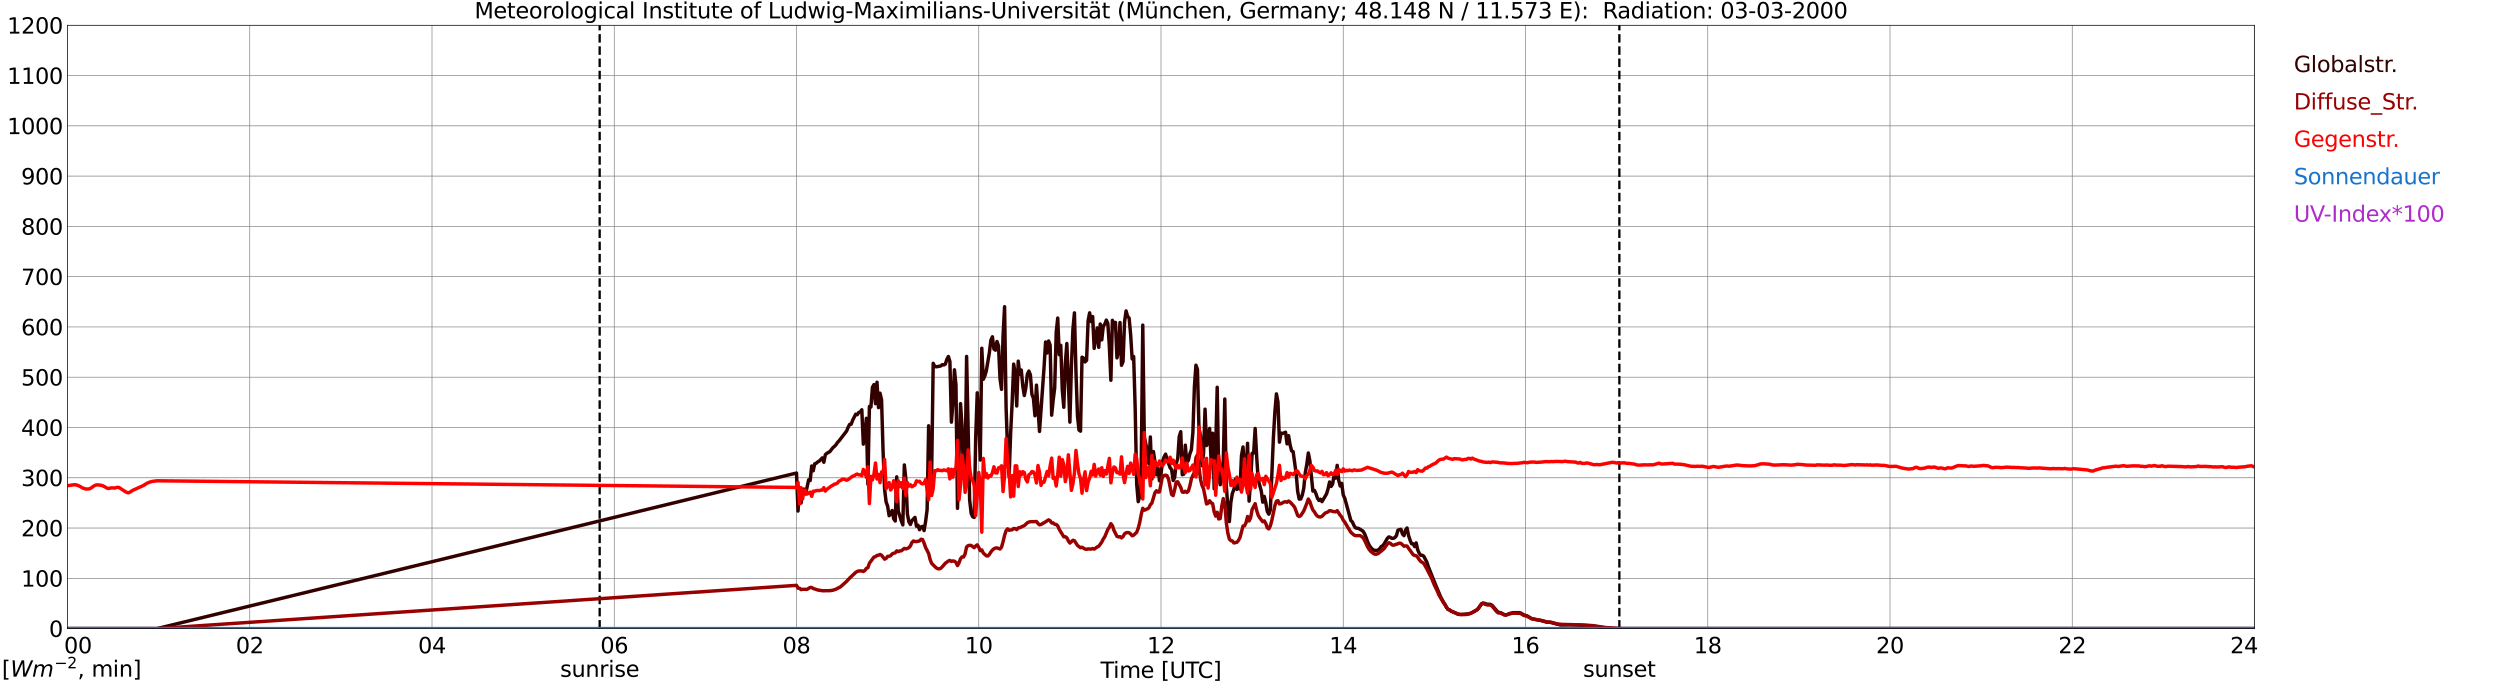 <?xml version="1.0" encoding="utf-8" standalone="no"?>
<!DOCTYPE svg PUBLIC "-//W3C//DTD SVG 1.1//EN"
  "http://www.w3.org/Graphics/SVG/1.1/DTD/svg11.dtd">
<svg xmlns:xlink="http://www.w3.org/1999/xlink" width="1085.4pt" height="296.64pt" viewBox="0 0 1085.4 296.64" xmlns="http://www.w3.org/2000/svg" version="1.1">
 <defs>
  <style type="text/css">*{stroke-linejoin: round; stroke-linecap: butt}</style>
 </defs>
 <g id="figure_1">
  <g id="patch_1">
   <path d="M 0 296.64 
L 1085.4 296.64 
L 1085.4 0 
L 0 0 
z
" style="fill: #ffffff"/>
  </g>
  <g id="axes_1">
   <g id="patch_2">
    <path d="M 29.306 272.909 
L 978.814 272.909 
L 978.814 10.976 
L 29.306 10.976 
z
" style="fill: #ffffff"/>
   </g>
   <g id="patch_3">
    <path d="M 978.814 272.909 
L 978.814 272.909 
L 978.814 10.976 
L 978.814 10.976 
z
" clip-path="url(#pc4bc866e33)" style="fill: #d3d3d3; opacity: 0.25; stroke: #d3d3d3; stroke-linejoin: miter"/>
   </g>
   <g id="matplotlib.axis_1">
    <g id="xtick_1">
     <g id="line2d_1">
      <path d="M 29.306 272.909 
L 29.306 10.976 
" clip-path="url(#pc4bc866e33)" style="fill: none; stroke: #808080; stroke-width: 0.3; stroke-linecap: square"/>
     </g>
     <g id="line2d_2"/>
     <g id="text_1">
      <!--    00 -->
      <g transform="translate(18.733 283.627) scale(0.095 -0.095)">
       <defs>
        <path id="DejaVuSans-20" transform="scale(0.016)"/>
        <path id="DejaVuSans-30" d="M 2034 4250 
Q 1547 4250 1301 3770 
Q 1056 3291 1056 2328 
Q 1056 1369 1301 889 
Q 1547 409 2034 409 
Q 2525 409 2770 889 
Q 3016 1369 3016 2328 
Q 3016 3291 2770 3770 
Q 2525 4250 2034 4250 
z
M 2034 4750 
Q 2819 4750 3233 4129 
Q 3647 3509 3647 2328 
Q 3647 1150 3233 529 
Q 2819 -91 2034 -91 
Q 1250 -91 836 529 
Q 422 1150 422 2328 
Q 422 3509 836 4129 
Q 1250 4750 2034 4750 
z
" transform="scale(0.016)"/>
       </defs>
       <use xlink:href="#DejaVuSans-20"/>
       <use xlink:href="#DejaVuSans-20" transform="translate(31.787 0)"/>
       <use xlink:href="#DejaVuSans-20" transform="translate(63.574 0)"/>
       <use xlink:href="#DejaVuSans-30" transform="translate(95.361 0)"/>
       <use xlink:href="#DejaVuSans-30" transform="translate(158.984 0)"/>
      </g>
     </g>
    </g>
    <g id="xtick_2">
     <g id="line2d_3">
      <path d="M 108.431 272.909 
L 108.431 10.976 
" clip-path="url(#pc4bc866e33)" style="fill: none; stroke: #808080; stroke-width: 0.3; stroke-linecap: square"/>
     </g>
     <g id="line2d_4"/>
     <g id="text_2">
      <!-- 02 -->
      <g transform="translate(102.387 283.627) scale(0.095 -0.095)">
       <defs>
        <path id="DejaVuSans-32" d="M 1228 531 
L 3431 531 
L 3431 0 
L 469 0 
L 469 531 
Q 828 903 1448 1529 
Q 2069 2156 2228 2338 
Q 2531 2678 2651 2914 
Q 2772 3150 2772 3378 
Q 2772 3750 2511 3984 
Q 2250 4219 1831 4219 
Q 1534 4219 1204 4116 
Q 875 4013 500 3803 
L 500 4441 
Q 881 4594 1212 4672 
Q 1544 4750 1819 4750 
Q 2544 4750 2975 4387 
Q 3406 4025 3406 3419 
Q 3406 3131 3298 2873 
Q 3191 2616 2906 2266 
Q 2828 2175 2409 1742 
Q 1991 1309 1228 531 
z
" transform="scale(0.016)"/>
       </defs>
       <use xlink:href="#DejaVuSans-30"/>
       <use xlink:href="#DejaVuSans-32" transform="translate(63.623 0)"/>
      </g>
     </g>
    </g>
    <g id="xtick_3">
     <g id="line2d_5">
      <path d="M 187.557 272.909 
L 187.557 10.976 
" clip-path="url(#pc4bc866e33)" style="fill: none; stroke: #808080; stroke-width: 0.3; stroke-linecap: square"/>
     </g>
     <g id="line2d_6"/>
     <g id="text_3">
      <!-- 04 -->
      <g transform="translate(181.513 283.627) scale(0.095 -0.095)">
       <defs>
        <path id="DejaVuSans-34" d="M 2419 4116 
L 825 1625 
L 2419 1625 
L 2419 4116 
z
M 2253 4666 
L 3047 4666 
L 3047 1625 
L 3713 1625 
L 3713 1100 
L 3047 1100 
L 3047 0 
L 2419 0 
L 2419 1100 
L 313 1100 
L 313 1709 
L 2253 4666 
z
" transform="scale(0.016)"/>
       </defs>
       <use xlink:href="#DejaVuSans-30"/>
       <use xlink:href="#DejaVuSans-34" transform="translate(63.623 0)"/>
      </g>
     </g>
    </g>
    <g id="xtick_4">
     <g id="line2d_7">
      <path d="M 266.683 272.909 
L 266.683 10.976 
" clip-path="url(#pc4bc866e33)" style="fill: none; stroke: #808080; stroke-width: 0.3; stroke-linecap: square"/>
     </g>
     <g id="line2d_8"/>
     <g id="text_4">
      <!-- 06 -->
      <g transform="translate(260.638 283.627) scale(0.095 -0.095)">
       <defs>
        <path id="DejaVuSans-36" d="M 2113 2584 
Q 1688 2584 1439 2293 
Q 1191 2003 1191 1497 
Q 1191 994 1439 701 
Q 1688 409 2113 409 
Q 2538 409 2786 701 
Q 3034 994 3034 1497 
Q 3034 2003 2786 2293 
Q 2538 2584 2113 2584 
z
M 3366 4563 
L 3366 3988 
Q 3128 4100 2886 4159 
Q 2644 4219 2406 4219 
Q 1781 4219 1451 3797 
Q 1122 3375 1075 2522 
Q 1259 2794 1537 2939 
Q 1816 3084 2150 3084 
Q 2853 3084 3261 2657 
Q 3669 2231 3669 1497 
Q 3669 778 3244 343 
Q 2819 -91 2113 -91 
Q 1303 -91 875 529 
Q 447 1150 447 2328 
Q 447 3434 972 4092 
Q 1497 4750 2381 4750 
Q 2619 4750 2861 4703 
Q 3103 4656 3366 4563 
z
" transform="scale(0.016)"/>
       </defs>
       <use xlink:href="#DejaVuSans-30"/>
       <use xlink:href="#DejaVuSans-36" transform="translate(63.623 0)"/>
      </g>
     </g>
    </g>
    <g id="xtick_5">
     <g id="line2d_9">
      <path d="M 345.808 272.909 
L 345.808 10.976 
" clip-path="url(#pc4bc866e33)" style="fill: none; stroke: #808080; stroke-width: 0.3; stroke-linecap: square"/>
     </g>
     <g id="line2d_10"/>
     <g id="text_5">
      <!-- 08 -->
      <g transform="translate(339.764 283.627) scale(0.095 -0.095)">
       <defs>
        <path id="DejaVuSans-38" d="M 2034 2216 
Q 1584 2216 1326 1975 
Q 1069 1734 1069 1313 
Q 1069 891 1326 650 
Q 1584 409 2034 409 
Q 2484 409 2743 651 
Q 3003 894 3003 1313 
Q 3003 1734 2745 1975 
Q 2488 2216 2034 2216 
z
M 1403 2484 
Q 997 2584 770 2862 
Q 544 3141 544 3541 
Q 544 4100 942 4425 
Q 1341 4750 2034 4750 
Q 2731 4750 3128 4425 
Q 3525 4100 3525 3541 
Q 3525 3141 3298 2862 
Q 3072 2584 2669 2484 
Q 3125 2378 3379 2068 
Q 3634 1759 3634 1313 
Q 3634 634 3220 271 
Q 2806 -91 2034 -91 
Q 1263 -91 848 271 
Q 434 634 434 1313 
Q 434 1759 690 2068 
Q 947 2378 1403 2484 
z
M 1172 3481 
Q 1172 3119 1398 2916 
Q 1625 2713 2034 2713 
Q 2441 2713 2670 2916 
Q 2900 3119 2900 3481 
Q 2900 3844 2670 4047 
Q 2441 4250 2034 4250 
Q 1625 4250 1398 4047 
Q 1172 3844 1172 3481 
z
" transform="scale(0.016)"/>
       </defs>
       <use xlink:href="#DejaVuSans-30"/>
       <use xlink:href="#DejaVuSans-38" transform="translate(63.623 0)"/>
      </g>
     </g>
    </g>
    <g id="xtick_6">
     <g id="line2d_11">
      <path d="M 424.934 272.909 
L 424.934 10.976 
" clip-path="url(#pc4bc866e33)" style="fill: none; stroke: #808080; stroke-width: 0.3; stroke-linecap: square"/>
     </g>
     <g id="line2d_12"/>
     <g id="text_6">
      <!-- 10 -->
      <g transform="translate(418.89 283.627) scale(0.095 -0.095)">
       <defs>
        <path id="DejaVuSans-31" d="M 794 531 
L 1825 531 
L 1825 4091 
L 703 3866 
L 703 4441 
L 1819 4666 
L 2450 4666 
L 2450 531 
L 3481 531 
L 3481 0 
L 794 0 
L 794 531 
z
" transform="scale(0.016)"/>
       </defs>
       <use xlink:href="#DejaVuSans-31"/>
       <use xlink:href="#DejaVuSans-30" transform="translate(63.623 0)"/>
      </g>
     </g>
    </g>
    <g id="xtick_7">
     <g id="line2d_13">
      <path d="M 504.06 272.909 
L 504.06 10.976 
" clip-path="url(#pc4bc866e33)" style="fill: none; stroke: #808080; stroke-width: 0.3; stroke-linecap: square"/>
     </g>
     <g id="line2d_14"/>
     <g id="text_7">
      <!-- 12 -->
      <g transform="translate(498.015 283.627) scale(0.095 -0.095)">
       <use xlink:href="#DejaVuSans-31"/>
       <use xlink:href="#DejaVuSans-32" transform="translate(63.623 0)"/>
      </g>
     </g>
    </g>
    <g id="xtick_8">
     <g id="line2d_15">
      <path d="M 583.185 272.909 
L 583.185 10.976 
" clip-path="url(#pc4bc866e33)" style="fill: none; stroke: #808080; stroke-width: 0.3; stroke-linecap: square"/>
     </g>
     <g id="line2d_16"/>
     <g id="text_8">
      <!-- 14 -->
      <g transform="translate(577.141 283.627) scale(0.095 -0.095)">
       <use xlink:href="#DejaVuSans-31"/>
       <use xlink:href="#DejaVuSans-34" transform="translate(63.623 0)"/>
      </g>
     </g>
    </g>
    <g id="xtick_9">
     <g id="line2d_17">
      <path d="M 662.311 272.909 
L 662.311 10.976 
" clip-path="url(#pc4bc866e33)" style="fill: none; stroke: #808080; stroke-width: 0.3; stroke-linecap: square"/>
     </g>
     <g id="line2d_18"/>
     <g id="text_9">
      <!-- 16 -->
      <g transform="translate(656.267 283.627) scale(0.095 -0.095)">
       <use xlink:href="#DejaVuSans-31"/>
       <use xlink:href="#DejaVuSans-36" transform="translate(63.623 0)"/>
      </g>
     </g>
    </g>
    <g id="xtick_10">
     <g id="line2d_19">
      <path d="M 741.437 272.909 
L 741.437 10.976 
" clip-path="url(#pc4bc866e33)" style="fill: none; stroke: #808080; stroke-width: 0.3; stroke-linecap: square"/>
     </g>
     <g id="line2d_20"/>
     <g id="text_10">
      <!-- 18 -->
      <g transform="translate(735.392 283.627) scale(0.095 -0.095)">
       <use xlink:href="#DejaVuSans-31"/>
       <use xlink:href="#DejaVuSans-38" transform="translate(63.623 0)"/>
      </g>
     </g>
    </g>
    <g id="xtick_11">
     <g id="line2d_21">
      <path d="M 820.562 272.909 
L 820.562 10.976 
" clip-path="url(#pc4bc866e33)" style="fill: none; stroke: #808080; stroke-width: 0.3; stroke-linecap: square"/>
     </g>
     <g id="line2d_22"/>
     <g id="text_11">
      <!-- 20 -->
      <g transform="translate(814.518 283.627) scale(0.095 -0.095)">
       <use xlink:href="#DejaVuSans-32"/>
       <use xlink:href="#DejaVuSans-30" transform="translate(63.623 0)"/>
      </g>
     </g>
    </g>
    <g id="xtick_12">
     <g id="line2d_23">
      <path d="M 899.688 272.909 
L 899.688 10.976 
" clip-path="url(#pc4bc866e33)" style="fill: none; stroke: #808080; stroke-width: 0.3; stroke-linecap: square"/>
     </g>
     <g id="line2d_24"/>
     <g id="text_12">
      <!-- 22 -->
      <g transform="translate(893.644 283.627) scale(0.095 -0.095)">
       <use xlink:href="#DejaVuSans-32"/>
       <use xlink:href="#DejaVuSans-32" transform="translate(63.623 0)"/>
      </g>
     </g>
    </g>
    <g id="xtick_13">
     <g id="line2d_25">
      <path d="M 978.814 272.909 
L 978.814 10.976 
" clip-path="url(#pc4bc866e33)" style="fill: none; stroke: #808080; stroke-width: 0.3; stroke-linecap: square"/>
     </g>
     <g id="line2d_26"/>
     <g id="text_13">
      <!-- 24    -->
      <g transform="translate(968.241 283.627) scale(0.095 -0.095)">
       <use xlink:href="#DejaVuSans-32"/>
       <use xlink:href="#DejaVuSans-34" transform="translate(63.623 0)"/>
       <use xlink:href="#DejaVuSans-20" transform="translate(127.246 0)"/>
       <use xlink:href="#DejaVuSans-20" transform="translate(159.033 0)"/>
       <use xlink:href="#DejaVuSans-20" transform="translate(190.82 0)"/>
      </g>
     </g>
    </g>
    <g id="text_14">
     <!-- Time [UTC] -->
     <g transform="translate(477.806 294.322) scale(0.095 -0.095)">
      <defs>
       <path id="DejaVuSans-54" d="M -19 4666 
L 3928 4666 
L 3928 4134 
L 2272 4134 
L 2272 0 
L 1638 0 
L 1638 4134 
L -19 4134 
L -19 4666 
z
" transform="scale(0.016)"/>
       <path id="DejaVuSans-69" d="M 603 3500 
L 1178 3500 
L 1178 0 
L 603 0 
L 603 3500 
z
M 603 4863 
L 1178 4863 
L 1178 4134 
L 603 4134 
L 603 4863 
z
" transform="scale(0.016)"/>
       <path id="DejaVuSans-6d" d="M 3328 2828 
Q 3544 3216 3844 3400 
Q 4144 3584 4550 3584 
Q 5097 3584 5394 3201 
Q 5691 2819 5691 2113 
L 5691 0 
L 5113 0 
L 5113 2094 
Q 5113 2597 4934 2840 
Q 4756 3084 4391 3084 
Q 3944 3084 3684 2787 
Q 3425 2491 3425 1978 
L 3425 0 
L 2847 0 
L 2847 2094 
Q 2847 2600 2669 2842 
Q 2491 3084 2119 3084 
Q 1678 3084 1418 2786 
Q 1159 2488 1159 1978 
L 1159 0 
L 581 0 
L 581 3500 
L 1159 3500 
L 1159 2956 
Q 1356 3278 1631 3431 
Q 1906 3584 2284 3584 
Q 2666 3584 2933 3390 
Q 3200 3197 3328 2828 
z
" transform="scale(0.016)"/>
       <path id="DejaVuSans-65" d="M 3597 1894 
L 3597 1613 
L 953 1613 
Q 991 1019 1311 708 
Q 1631 397 2203 397 
Q 2534 397 2845 478 
Q 3156 559 3463 722 
L 3463 178 
Q 3153 47 2828 -22 
Q 2503 -91 2169 -91 
Q 1331 -91 842 396 
Q 353 884 353 1716 
Q 353 2575 817 3079 
Q 1281 3584 2069 3584 
Q 2775 3584 3186 3129 
Q 3597 2675 3597 1894 
z
M 3022 2063 
Q 3016 2534 2758 2815 
Q 2500 3097 2075 3097 
Q 1594 3097 1305 2825 
Q 1016 2553 972 2059 
L 3022 2063 
z
" transform="scale(0.016)"/>
       <path id="DejaVuSans-5b" d="M 550 4863 
L 1875 4863 
L 1875 4416 
L 1125 4416 
L 1125 -397 
L 1875 -397 
L 1875 -844 
L 550 -844 
L 550 4863 
z
" transform="scale(0.016)"/>
       <path id="DejaVuSans-55" d="M 556 4666 
L 1191 4666 
L 1191 1831 
Q 1191 1081 1462 751 
Q 1734 422 2344 422 
Q 2950 422 3222 751 
Q 3494 1081 3494 1831 
L 3494 4666 
L 4128 4666 
L 4128 1753 
Q 4128 841 3676 375 
Q 3225 -91 2344 -91 
Q 1459 -91 1007 375 
Q 556 841 556 1753 
L 556 4666 
z
" transform="scale(0.016)"/>
       <path id="DejaVuSans-43" d="M 4122 4306 
L 4122 3641 
Q 3803 3938 3442 4084 
Q 3081 4231 2675 4231 
Q 1875 4231 1450 3742 
Q 1025 3253 1025 2328 
Q 1025 1406 1450 917 
Q 1875 428 2675 428 
Q 3081 428 3442 575 
Q 3803 722 4122 1019 
L 4122 359 
Q 3791 134 3420 21 
Q 3050 -91 2638 -91 
Q 1578 -91 968 557 
Q 359 1206 359 2328 
Q 359 3453 968 4101 
Q 1578 4750 2638 4750 
Q 3056 4750 3426 4639 
Q 3797 4528 4122 4306 
z
" transform="scale(0.016)"/>
       <path id="DejaVuSans-5d" d="M 1947 4863 
L 1947 -844 
L 622 -844 
L 622 -397 
L 1369 -397 
L 1369 4416 
L 622 4416 
L 622 4863 
L 1947 4863 
z
" transform="scale(0.016)"/>
      </defs>
      <use xlink:href="#DejaVuSans-54"/>
      <use xlink:href="#DejaVuSans-69" transform="translate(57.959 0)"/>
      <use xlink:href="#DejaVuSans-6d" transform="translate(85.742 0)"/>
      <use xlink:href="#DejaVuSans-65" transform="translate(183.154 0)"/>
      <use xlink:href="#DejaVuSans-20" transform="translate(244.678 0)"/>
      <use xlink:href="#DejaVuSans-5b" transform="translate(276.465 0)"/>
      <use xlink:href="#DejaVuSans-55" transform="translate(315.479 0)"/>
      <use xlink:href="#DejaVuSans-54" transform="translate(388.672 0)"/>
      <use xlink:href="#DejaVuSans-43" transform="translate(443.881 0)"/>
      <use xlink:href="#DejaVuSans-5d" transform="translate(513.705 0)"/>
     </g>
    </g>
   </g>
   <g id="matplotlib.axis_2">
    <g id="ytick_1">
     <g id="line2d_27">
      <path d="M 29.306 272.909 
L 978.814 272.909 
" clip-path="url(#pc4bc866e33)" style="fill: none; stroke: #808080; stroke-width: 0.3; stroke-linecap: square"/>
     </g>
     <g id="line2d_28"/>
     <g id="text_15">
      <!-- 0 -->
      <g transform="translate(21.261 276.518) scale(0.095 -0.095)">
       <use xlink:href="#DejaVuSans-30"/>
      </g>
     </g>
    </g>
    <g id="ytick_2">
     <g id="line2d_29">
      <path d="M 29.306 251.081 
L 978.814 251.081 
" clip-path="url(#pc4bc866e33)" style="fill: none; stroke: #808080; stroke-width: 0.3; stroke-linecap: square"/>
     </g>
     <g id="line2d_30"/>
     <g id="text_16">
      <!-- 100 -->
      <g transform="translate(9.173 254.69) scale(0.095 -0.095)">
       <use xlink:href="#DejaVuSans-31"/>
       <use xlink:href="#DejaVuSans-30" transform="translate(63.623 0)"/>
       <use xlink:href="#DejaVuSans-30" transform="translate(127.246 0)"/>
      </g>
     </g>
    </g>
    <g id="ytick_3">
     <g id="line2d_31">
      <path d="M 29.306 229.253 
L 978.814 229.253 
" clip-path="url(#pc4bc866e33)" style="fill: none; stroke: #808080; stroke-width: 0.3; stroke-linecap: square"/>
     </g>
     <g id="line2d_32"/>
     <g id="text_17">
      <!-- 200 -->
      <g transform="translate(9.173 232.863) scale(0.095 -0.095)">
       <use xlink:href="#DejaVuSans-32"/>
       <use xlink:href="#DejaVuSans-30" transform="translate(63.623 0)"/>
       <use xlink:href="#DejaVuSans-30" transform="translate(127.246 0)"/>
      </g>
     </g>
    </g>
    <g id="ytick_4">
     <g id="line2d_33">
      <path d="M 29.306 207.426 
L 978.814 207.426 
" clip-path="url(#pc4bc866e33)" style="fill: none; stroke: #808080; stroke-width: 0.3; stroke-linecap: square"/>
     </g>
     <g id="line2d_34"/>
     <g id="text_18">
      <!-- 300 -->
      <g transform="translate(9.173 211.035) scale(0.095 -0.095)">
       <defs>
        <path id="DejaVuSans-33" d="M 2597 2516 
Q 3050 2419 3304 2112 
Q 3559 1806 3559 1356 
Q 3559 666 3084 287 
Q 2609 -91 1734 -91 
Q 1441 -91 1130 -33 
Q 819 25 488 141 
L 488 750 
Q 750 597 1062 519 
Q 1375 441 1716 441 
Q 2309 441 2620 675 
Q 2931 909 2931 1356 
Q 2931 1769 2642 2001 
Q 2353 2234 1838 2234 
L 1294 2234 
L 1294 2753 
L 1863 2753 
Q 2328 2753 2575 2939 
Q 2822 3125 2822 3475 
Q 2822 3834 2567 4026 
Q 2313 4219 1838 4219 
Q 1578 4219 1281 4162 
Q 984 4106 628 3988 
L 628 4550 
Q 988 4650 1302 4700 
Q 1616 4750 1894 4750 
Q 2613 4750 3031 4423 
Q 3450 4097 3450 3541 
Q 3450 3153 3228 2886 
Q 3006 2619 2597 2516 
z
" transform="scale(0.016)"/>
       </defs>
       <use xlink:href="#DejaVuSans-33"/>
       <use xlink:href="#DejaVuSans-30" transform="translate(63.623 0)"/>
       <use xlink:href="#DejaVuSans-30" transform="translate(127.246 0)"/>
      </g>
     </g>
    </g>
    <g id="ytick_5">
     <g id="line2d_35">
      <path d="M 29.306 185.598 
L 978.814 185.598 
" clip-path="url(#pc4bc866e33)" style="fill: none; stroke: #808080; stroke-width: 0.3; stroke-linecap: square"/>
     </g>
     <g id="line2d_36"/>
     <g id="text_19">
      <!-- 400 -->
      <g transform="translate(9.173 189.207) scale(0.095 -0.095)">
       <use xlink:href="#DejaVuSans-34"/>
       <use xlink:href="#DejaVuSans-30" transform="translate(63.623 0)"/>
       <use xlink:href="#DejaVuSans-30" transform="translate(127.246 0)"/>
      </g>
     </g>
    </g>
    <g id="ytick_6">
     <g id="line2d_37">
      <path d="M 29.306 163.77 
L 978.814 163.77 
" clip-path="url(#pc4bc866e33)" style="fill: none; stroke: #808080; stroke-width: 0.3; stroke-linecap: square"/>
     </g>
     <g id="line2d_38"/>
     <g id="text_20">
      <!-- 500 -->
      <g transform="translate(9.173 167.379) scale(0.095 -0.095)">
       <defs>
        <path id="DejaVuSans-35" d="M 691 4666 
L 3169 4666 
L 3169 4134 
L 1269 4134 
L 1269 2991 
Q 1406 3038 1543 3061 
Q 1681 3084 1819 3084 
Q 2600 3084 3056 2656 
Q 3513 2228 3513 1497 
Q 3513 744 3044 326 
Q 2575 -91 1722 -91 
Q 1428 -91 1123 -41 
Q 819 9 494 109 
L 494 744 
Q 775 591 1075 516 
Q 1375 441 1709 441 
Q 2250 441 2565 725 
Q 2881 1009 2881 1497 
Q 2881 1984 2565 2268 
Q 2250 2553 1709 2553 
Q 1456 2553 1204 2497 
Q 953 2441 691 2322 
L 691 4666 
z
" transform="scale(0.016)"/>
       </defs>
       <use xlink:href="#DejaVuSans-35"/>
       <use xlink:href="#DejaVuSans-30" transform="translate(63.623 0)"/>
       <use xlink:href="#DejaVuSans-30" transform="translate(127.246 0)"/>
      </g>
     </g>
    </g>
    <g id="ytick_7">
     <g id="line2d_39">
      <path d="M 29.306 141.942 
L 978.814 141.942 
" clip-path="url(#pc4bc866e33)" style="fill: none; stroke: #808080; stroke-width: 0.3; stroke-linecap: square"/>
     </g>
     <g id="line2d_40"/>
     <g id="text_21">
      <!-- 600 -->
      <g transform="translate(9.173 145.551) scale(0.095 -0.095)">
       <use xlink:href="#DejaVuSans-36"/>
       <use xlink:href="#DejaVuSans-30" transform="translate(63.623 0)"/>
       <use xlink:href="#DejaVuSans-30" transform="translate(127.246 0)"/>
      </g>
     </g>
    </g>
    <g id="ytick_8">
     <g id="line2d_41">
      <path d="M 29.306 120.114 
L 978.814 120.114 
" clip-path="url(#pc4bc866e33)" style="fill: none; stroke: #808080; stroke-width: 0.3; stroke-linecap: square"/>
     </g>
     <g id="line2d_42"/>
     <g id="text_22">
      <!-- 700 -->
      <g transform="translate(9.173 123.724) scale(0.095 -0.095)">
       <defs>
        <path id="DejaVuSans-37" d="M 525 4666 
L 3525 4666 
L 3525 4397 
L 1831 0 
L 1172 0 
L 2766 4134 
L 525 4134 
L 525 4666 
z
" transform="scale(0.016)"/>
       </defs>
       <use xlink:href="#DejaVuSans-37"/>
       <use xlink:href="#DejaVuSans-30" transform="translate(63.623 0)"/>
       <use xlink:href="#DejaVuSans-30" transform="translate(127.246 0)"/>
      </g>
     </g>
    </g>
    <g id="ytick_9">
     <g id="line2d_43">
      <path d="M 29.306 98.287 
L 978.814 98.287 
" clip-path="url(#pc4bc866e33)" style="fill: none; stroke: #808080; stroke-width: 0.3; stroke-linecap: square"/>
     </g>
     <g id="line2d_44"/>
     <g id="text_23">
      <!-- 800 -->
      <g transform="translate(9.173 101.896) scale(0.095 -0.095)">
       <use xlink:href="#DejaVuSans-38"/>
       <use xlink:href="#DejaVuSans-30" transform="translate(63.623 0)"/>
       <use xlink:href="#DejaVuSans-30" transform="translate(127.246 0)"/>
      </g>
     </g>
    </g>
    <g id="ytick_10">
     <g id="line2d_45">
      <path d="M 29.306 76.459 
L 978.814 76.459 
" clip-path="url(#pc4bc866e33)" style="fill: none; stroke: #808080; stroke-width: 0.3; stroke-linecap: square"/>
     </g>
     <g id="line2d_46"/>
     <g id="text_24">
      <!-- 900 -->
      <g transform="translate(9.173 80.068) scale(0.095 -0.095)">
       <defs>
        <path id="DejaVuSans-39" d="M 703 97 
L 703 672 
Q 941 559 1184 500 
Q 1428 441 1663 441 
Q 2288 441 2617 861 
Q 2947 1281 2994 2138 
Q 2813 1869 2534 1725 
Q 2256 1581 1919 1581 
Q 1219 1581 811 2004 
Q 403 2428 403 3163 
Q 403 3881 828 4315 
Q 1253 4750 1959 4750 
Q 2769 4750 3195 4129 
Q 3622 3509 3622 2328 
Q 3622 1225 3098 567 
Q 2575 -91 1691 -91 
Q 1453 -91 1209 -44 
Q 966 3 703 97 
z
M 1959 2075 
Q 2384 2075 2632 2365 
Q 2881 2656 2881 3163 
Q 2881 3666 2632 3958 
Q 2384 4250 1959 4250 
Q 1534 4250 1286 3958 
Q 1038 3666 1038 3163 
Q 1038 2656 1286 2365 
Q 1534 2075 1959 2075 
z
" transform="scale(0.016)"/>
       </defs>
       <use xlink:href="#DejaVuSans-39"/>
       <use xlink:href="#DejaVuSans-30" transform="translate(63.623 0)"/>
       <use xlink:href="#DejaVuSans-30" transform="translate(127.246 0)"/>
      </g>
     </g>
    </g>
    <g id="ytick_11">
     <g id="line2d_47">
      <path d="M 29.306 54.631 
L 978.814 54.631 
" clip-path="url(#pc4bc866e33)" style="fill: none; stroke: #808080; stroke-width: 0.3; stroke-linecap: square"/>
     </g>
     <g id="line2d_48"/>
     <g id="text_25">
      <!-- 1000 -->
      <g transform="translate(3.128 58.24) scale(0.095 -0.095)">
       <use xlink:href="#DejaVuSans-31"/>
       <use xlink:href="#DejaVuSans-30" transform="translate(63.623 0)"/>
       <use xlink:href="#DejaVuSans-30" transform="translate(127.246 0)"/>
       <use xlink:href="#DejaVuSans-30" transform="translate(190.869 0)"/>
      </g>
     </g>
    </g>
    <g id="ytick_12">
     <g id="line2d_49">
      <path d="M 29.306 32.803 
L 978.814 32.803 
" clip-path="url(#pc4bc866e33)" style="fill: none; stroke: #808080; stroke-width: 0.3; stroke-linecap: square"/>
     </g>
     <g id="line2d_50"/>
     <g id="text_26">
      <!-- 1100 -->
      <g transform="translate(3.128 36.413) scale(0.095 -0.095)">
       <use xlink:href="#DejaVuSans-31"/>
       <use xlink:href="#DejaVuSans-31" transform="translate(63.623 0)"/>
       <use xlink:href="#DejaVuSans-30" transform="translate(127.246 0)"/>
       <use xlink:href="#DejaVuSans-30" transform="translate(190.869 0)"/>
      </g>
     </g>
    </g>
    <g id="ytick_13">
     <g id="line2d_51">
      <path d="M 29.306 10.976 
L 978.814 10.976 
" clip-path="url(#pc4bc866e33)" style="fill: none; stroke: #808080; stroke-width: 0.3; stroke-linecap: square"/>
     </g>
     <g id="line2d_52"/>
     <g id="text_27">
      <!-- 1200 -->
      <g transform="translate(3.128 14.585) scale(0.095 -0.095)">
       <use xlink:href="#DejaVuSans-31"/>
       <use xlink:href="#DejaVuSans-32" transform="translate(63.623 0)"/>
       <use xlink:href="#DejaVuSans-30" transform="translate(127.246 0)"/>
       <use xlink:href="#DejaVuSans-30" transform="translate(190.869 0)"/>
      </g>
     </g>
    </g>
   </g>
   <g id="line2d_53">
    <path d="M 260.353 272.909 
L 260.353 10.976 
" clip-path="url(#pc4bc866e33)" style="fill: none; stroke-dasharray: 3.7,1.6; stroke-dashoffset: 0; stroke: #000000"/>
   </g>
   <g id="line2d_54">
    <path d="M 703.061 272.909 
L 703.061 10.976 
" clip-path="url(#pc4bc866e33)" style="fill: none; stroke-dasharray: 3.7,1.6; stroke-dashoffset: 0; stroke: #000000"/>
   </g>
   <g id="line2d_55">
    <path d="M 29.306 272.909 
L 68.209 272.909 
L 345.808 205.369 
L 346.468 221.871 
L 347.127 211.946 
L 347.787 218.387 
L 348.446 212.394 
L 349.105 212.363 
L 349.765 214.443 
L 351.083 208.323 
L 351.743 208.639 
L 352.402 202.318 
L 353.062 204.391 
L 353.721 201.364 
L 354.38 201.119 
L 355.04 200.539 
L 355.699 200.177 
L 357.018 198.793 
L 357.677 200.692 
L 358.337 197.387 
L 358.996 196.815 
L 360.315 196.042 
L 361.634 194.338 
L 362.293 193.801 
L 362.952 193.098 
L 363.612 192.081 
L 364.271 191.421 
L 367.568 187.126 
L 368.227 185.524 
L 368.887 184.244 
L 369.546 184.17 
L 370.206 182.4 
L 371.524 179.82 
L 372.184 180.051 
L 372.843 179.058 
L 373.502 178.851 
L 374.162 177.906 
L 374.821 192.823 
L 375.481 189.051 
L 376.14 181.61 
L 376.799 210.248 
L 377.459 176.493 
L 378.118 176.731 
L 378.777 168.177 
L 379.437 166.968 
L 380.096 175.262 
L 380.756 165.946 
L 381.415 176.982 
L 382.074 170.702 
L 382.734 173.582 
L 383.393 195.911 
L 384.053 212.457 
L 384.712 217.901 
L 385.371 219.756 
L 386.031 223.892 
L 386.69 223.161 
L 387.349 221.646 
L 388.009 225.233 
L 388.668 226.197 
L 389.328 207.039 
L 389.987 221.884 
L 391.306 226.149 
L 391.965 227.882 
L 392.624 201.866 
L 393.284 207.921 
L 393.943 223.126 
L 394.603 226.518 
L 395.262 227.699 
L 395.921 226.007 
L 397.24 224.639 
L 397.899 228.457 
L 398.559 228.031 
L 399.218 229.965 
L 399.878 228.753 
L 400.537 228.566 
L 401.196 230.34 
L 401.856 226.42 
L 402.515 221.31 
L 403.175 184.862 
L 403.834 215.052 
L 404.493 205.092 
L 405.153 157.737 
L 405.812 159.084 
L 406.471 159.254 
L 408.45 158.891 
L 409.109 158.315 
L 409.768 158.446 
L 410.428 158.064 
L 411.087 156.006 
L 411.746 154.777 
L 412.406 156.942 
L 413.065 183.275 
L 413.725 174.795 
L 414.384 160.557 
L 415.043 167.214 
L 415.703 220.697 
L 417.022 175.245 
L 417.681 185.139 
L 418.34 207.452 
L 419 203.39 
L 419.659 154.764 
L 420.978 217.045 
L 421.637 222.901 
L 422.297 224.34 
L 422.956 224.654 
L 423.615 189.843 
L 424.275 170.552 
L 424.934 181.981 
L 425.593 199.725 
L 426.253 151.204 
L 426.912 164.678 
L 427.572 163.22 
L 428.231 160.945 
L 429.55 153.055 
L 430.209 147.665 
L 430.869 146.225 
L 431.528 151.557 
L 432.187 152.027 
L 432.847 148.268 
L 433.506 150.128 
L 434.165 164.362 
L 434.825 169.033 
L 435.484 145.889 
L 436.144 133.165 
L 436.803 176.816 
L 437.462 195.863 
L 438.122 206.847 
L 438.781 187.951 
L 439.44 174.754 
L 440.1 158.088 
L 440.759 162.105 
L 441.419 176.262 
L 442.078 156.796 
L 442.737 162.5 
L 443.397 160.655 
L 444.056 167.642 
L 444.716 171.713 
L 445.375 168.36 
L 446.034 162.5 
L 446.694 161.109 
L 447.353 162.729 
L 448.012 171.191 
L 448.672 172.933 
L 449.331 180.503 
L 449.991 167.208 
L 451.309 187.309 
L 453.287 159.47 
L 453.947 148.486 
L 454.606 153.253 
L 455.266 148.041 
L 455.925 149.89 
L 456.584 180.25 
L 457.244 173.726 
L 457.903 168.474 
L 458.563 144.267 
L 459.222 138.092 
L 459.881 153.978 
L 460.541 149.925 
L 461.2 169.406 
L 461.859 176.823 
L 462.519 157.737 
L 463.178 149.141 
L 464.497 183.277 
L 465.156 158.894 
L 465.816 142.97 
L 466.475 135.839 
L 467.134 161.105 
L 467.794 180.571 
L 468.453 186.707 
L 469.113 187.198 
L 469.772 155.078 
L 470.431 155.451 
L 471.091 157.123 
L 471.75 156.442 
L 472.409 139.325 
L 473.069 135.817 
L 473.728 139.628 
L 474.388 137.446 
L 475.047 151.25 
L 476.366 142.385 
L 477.025 150.791 
L 477.685 140.692 
L 478.344 147.554 
L 479.003 141.595 
L 479.663 140.735 
L 480.322 138.974 
L 480.981 140.449 
L 481.641 150.555 
L 482.3 165.095 
L 482.96 139.076 
L 483.619 140.731 
L 484.278 139.982 
L 484.938 155.368 
L 485.597 152.478 
L 486.256 140.037 
L 486.916 158.579 
L 487.575 156.992 
L 488.235 139.77 
L 488.894 134.992 
L 489.553 137.363 
L 490.213 138.07 
L 490.872 145.201 
L 491.532 155.838 
L 492.191 154.797 
L 492.85 177.314 
L 493.51 210.222 
L 494.169 217.794 
L 494.828 215.434 
L 495.488 201.196 
L 496.147 141.163 
L 496.807 189.636 
L 498.125 195.896 
L 498.785 201.316 
L 499.444 189.723 
L 500.103 207.947 
L 500.763 196.049 
L 501.422 200.43 
L 502.082 206.114 
L 502.741 203.043 
L 503.4 208.755 
L 504.06 205.804 
L 504.719 200.331 
L 505.379 198.456 
L 506.038 197.175 
L 507.357 201.246 
L 508.016 203.069 
L 508.675 203.876 
L 509.335 208.606 
L 509.994 207.264 
L 510.654 201.152 
L 511.313 199.231 
L 511.972 189.588 
L 512.632 187.427 
L 513.291 206.103 
L 513.95 205.876 
L 514.61 193.277 
L 515.269 200.764 
L 515.929 199.891 
L 516.588 197.033 
L 517.247 195.263 
L 517.907 187.691 
L 518.566 167.76 
L 519.226 158.549 
L 519.885 160.332 
L 520.544 185.988 
L 521.204 189.28 
L 521.863 202.207 
L 522.522 197.001 
L 523.182 177.646 
L 523.841 193.425 
L 524.501 192.105 
L 525.16 185.993 
L 525.819 200.137 
L 526.479 188.104 
L 527.138 212.177 
L 527.797 195.123 
L 528.457 168.149 
L 529.116 206.507 
L 529.776 210.436 
L 530.435 205.819 
L 531.094 199.827 
L 531.754 173.25 
L 532.413 210.85 
L 533.073 220.088 
L 533.732 226.444 
L 534.391 218.058 
L 535.051 214.153 
L 535.71 212.516 
L 536.369 207.96 
L 537.029 212.485 
L 537.688 209.833 
L 538.348 212.326 
L 539.007 197.775 
L 539.666 194.06 
L 540.326 204.247 
L 540.985 204.832 
L 541.644 192.469 
L 542.304 217.567 
L 542.963 209.078 
L 543.623 196.795 
L 544.282 196.695 
L 544.941 186.039 
L 545.601 198.363 
L 546.26 208.318 
L 547.579 213.109 
L 548.238 218.023 
L 548.898 215.526 
L 549.557 218.252 
L 550.216 222.1 
L 550.876 223.238 
L 551.535 221.38 
L 552.854 190.053 
L 553.513 178.665 
L 554.173 171.008 
L 554.832 174.501 
L 555.491 191.965 
L 556.151 188.023 
L 556.81 188.208 
L 558.129 187.658 
L 558.788 192.694 
L 559.448 189.158 
L 560.107 193.12 
L 560.766 195.741 
L 561.426 196.101 
L 562.745 205.699 
L 563.404 213.393 
L 564.063 216.685 
L 564.723 216.637 
L 565.382 214.991 
L 566.042 212.025 
L 566.701 205.164 
L 567.36 201.578 
L 568.02 196.682 
L 568.679 199.998 
L 569.998 213.208 
L 570.657 212.909 
L 571.317 214.297 
L 571.976 216.259 
L 572.635 217.276 
L 573.295 216.739 
L 573.954 217.789 
L 575.932 214.432 
L 576.592 212.243 
L 577.251 209.255 
L 577.91 211.197 
L 578.57 210.147 
L 579.229 206.166 
L 579.889 207.602 
L 580.548 202.041 
L 581.207 208.475 
L 581.867 211.012 
L 582.526 209.87 
L 583.185 214.891 
L 583.845 216.333 
L 586.482 225.975 
L 587.142 226.616 
L 587.801 228.066 
L 588.46 229.142 
L 589.12 229.343 
L 589.779 229.371 
L 591.757 230.6 
L 592.417 231.705 
L 593.076 233.27 
L 593.736 235.16 
L 594.395 236.598 
L 595.054 237.598 
L 595.714 238.305 
L 596.373 238.84 
L 597.692 239.034 
L 598.351 238.737 
L 599.011 238.238 
L 599.67 237.277 
L 600.329 236.945 
L 600.989 236.081 
L 602.307 233.752 
L 602.967 233.117 
L 603.626 233.313 
L 604.286 233.715 
L 604.945 233.728 
L 605.604 233.383 
L 606.264 232.565 
L 606.923 230.207 
L 607.582 229.941 
L 608.242 229.823 
L 608.901 231.853 
L 609.561 232.554 
L 610.22 230.183 
L 610.879 229.24 
L 611.539 232.517 
L 612.198 234.498 
L 612.858 236.077 
L 613.517 236.096 
L 614.176 237.292 
L 614.836 235.703 
L 615.495 238.685 
L 616.154 240.163 
L 616.814 241.069 
L 617.473 241.053 
L 618.133 241.488 
L 619.451 243.989 
L 620.111 245.98 
L 622.089 250.957 
L 623.408 254.233 
L 625.386 258.956 
L 626.705 261.467 
L 627.364 262.44 
L 628.023 263.665 
L 628.683 264.566 
L 629.342 264.802 
L 630.001 265.33 
L 633.298 266.758 
L 634.617 266.771 
L 637.914 266.465 
L 639.233 265.904 
L 641.211 264.732 
L 641.87 264.071 
L 643.189 262.126 
L 643.848 261.792 
L 644.508 261.936 
L 645.827 262.377 
L 646.486 262.338 
L 647.145 262.423 
L 647.805 262.805 
L 650.442 265.843 
L 651.102 265.913 
L 651.761 266.109 
L 653.08 266.845 
L 653.739 266.965 
L 654.399 266.793 
L 655.717 266.264 
L 657.036 266 
L 658.355 265.987 
L 659.674 265.992 
L 660.333 266.199 
L 661.652 267.028 
L 662.97 267.356 
L 664.949 268.589 
L 668.246 269.29 
L 668.905 269.362 
L 671.542 270.121 
L 672.861 270.15 
L 677.477 271.344 
L 678.796 271.357 
L 681.433 271.285 
L 684.73 271.374 
L 686.708 271.457 
L 691.324 271.71 
L 696.599 272.623 
L 701.215 272.909 
L 978.154 272.909 
L 978.154 272.909 
" clip-path="url(#pc4bc866e33)" style="fill: none; stroke: #330000; stroke-width: 1.5; stroke-linecap: square"/>
   </g>
   <g id="line2d_56">
    <path d="M 29.306 272.909 
L 68.209 272.909 
L 345.808 254.135 
L 346.468 255.372 
L 347.127 255.368 
L 347.787 255.988 
L 348.446 255.848 
L 350.424 255.861 
L 351.743 255.032 
L 352.402 255.071 
L 353.062 255.503 
L 355.04 256.141 
L 357.018 256.468 
L 360.315 256.451 
L 361.634 256.248 
L 362.952 255.789 
L 364.93 254.763 
L 367.568 252.399 
L 368.887 250.97 
L 371.524 248.508 
L 372.184 248.117 
L 372.843 247.881 
L 374.162 247.861 
L 374.821 248.115 
L 375.481 247.687 
L 376.14 246.742 
L 376.799 246.467 
L 377.459 244.526 
L 379.437 241.848 
L 380.096 241.684 
L 380.756 241.16 
L 381.415 241.053 
L 382.074 240.73 
L 382.734 241.064 
L 384.053 242.76 
L 384.712 242.437 
L 385.371 241.56 
L 386.031 241.512 
L 386.69 241.267 
L 387.349 240.473 
L 388.009 240.185 
L 388.668 240.034 
L 389.328 239.157 
L 389.987 239.501 
L 390.646 239.176 
L 391.306 239.172 
L 392.624 238.085 
L 393.284 238.321 
L 393.943 238.107 
L 394.603 237.773 
L 395.262 237.004 
L 395.921 235.535 
L 396.581 234.867 
L 397.24 235.103 
L 397.899 235.129 
L 399.218 234.852 
L 399.878 234.136 
L 400.537 234.234 
L 401.196 235.795 
L 401.856 237.692 
L 403.175 240.305 
L 403.834 242.961 
L 404.493 244.605 
L 406.471 246.547 
L 407.131 246.899 
L 407.79 246.986 
L 408.45 246.722 
L 409.109 246.056 
L 410.428 244.533 
L 411.746 243.572 
L 412.406 243.313 
L 413.065 243.756 
L 413.725 243.522 
L 414.384 243.679 
L 415.043 244.168 
L 415.703 245.541 
L 416.362 244.38 
L 417.022 242.568 
L 417.681 241.787 
L 418.34 241.826 
L 419 240.516 
L 419.659 237.467 
L 420.318 236.91 
L 420.978 236.753 
L 421.637 236.823 
L 422.956 237.777 
L 423.615 237.028 
L 424.275 236.557 
L 424.934 237.622 
L 425.593 239.076 
L 426.253 238.755 
L 426.912 240.11 
L 428.231 241.293 
L 428.89 241.376 
L 429.55 240.726 
L 430.209 239.626 
L 430.869 238.836 
L 431.528 238.246 
L 432.187 237.954 
L 432.847 237.88 
L 434.165 238.347 
L 434.825 237.557 
L 435.484 235.234 
L 436.144 232.438 
L 436.803 230.415 
L 437.462 229.609 
L 438.122 230.205 
L 439.44 230.002 
L 440.1 229.45 
L 440.759 229.498 
L 441.419 229.954 
L 442.078 229.197 
L 442.737 229.111 
L 444.056 228.472 
L 444.716 228.21 
L 446.034 226.97 
L 446.694 226.66 
L 447.353 226.499 
L 448.672 226.486 
L 449.991 226.433 
L 450.65 227.258 
L 451.309 227.854 
L 451.969 227.701 
L 453.287 226.953 
L 455.266 225.698 
L 455.925 226.084 
L 456.584 227.033 
L 457.244 227.029 
L 457.903 227.645 
L 458.563 227.684 
L 459.222 228.308 
L 459.881 229.83 
L 461.859 233.064 
L 462.519 233.025 
L 463.178 233.51 
L 463.838 234.837 
L 464.497 235.775 
L 465.816 234.566 
L 466.475 234.76 
L 467.794 236.801 
L 469.113 237.803 
L 469.772 237.607 
L 471.091 238.375 
L 471.75 238.478 
L 472.409 238.321 
L 473.728 238.397 
L 474.388 238.15 
L 475.047 238.401 
L 476.366 237.471 
L 477.025 237.166 
L 478.344 235.35 
L 479.003 233.999 
L 479.663 233.014 
L 480.981 229.816 
L 481.641 228.889 
L 482.3 227.363 
L 482.96 228.216 
L 483.619 230.227 
L 484.938 232.85 
L 485.597 233.115 
L 486.256 233.005 
L 486.916 233.527 
L 487.575 232.94 
L 488.235 231.763 
L 488.894 231.309 
L 489.553 231.213 
L 490.213 231.29 
L 490.872 231.836 
L 491.532 232.597 
L 492.191 232.348 
L 493.51 231.082 
L 494.169 229.356 
L 494.828 226.767 
L 495.488 223.283 
L 496.147 220.677 
L 496.807 221.507 
L 498.125 220.937 
L 498.785 220.507 
L 499.444 219.127 
L 500.103 218.416 
L 501.422 213.924 
L 502.082 213.059 
L 502.741 213.638 
L 503.4 213.559 
L 504.719 206.668 
L 506.038 206.288 
L 506.697 206.548 
L 507.357 208.096 
L 508.675 214.672 
L 509.335 215.174 
L 509.994 212.586 
L 510.654 209.29 
L 511.313 209.178 
L 512.632 211.606 
L 513.291 213.62 
L 513.95 213.732 
L 514.61 213.273 
L 515.269 213.797 
L 515.929 213.267 
L 516.588 210.975 
L 517.247 207.923 
L 517.907 206.336 
L 518.566 205.112 
L 519.226 198.734 
L 519.885 197.417 
L 521.204 208.05 
L 521.863 210.735 
L 522.522 212.16 
L 523.841 218.807 
L 524.501 218.49 
L 525.16 217.41 
L 525.819 218.339 
L 526.479 218.652 
L 527.138 222.24 
L 527.797 224.069 
L 528.457 222.406 
L 529.116 225.313 
L 529.776 225.097 
L 530.435 219.852 
L 531.094 216.473 
L 531.754 218.778 
L 532.413 226.881 
L 533.073 231.432 
L 533.732 233.996 
L 534.391 234.736 
L 535.051 234.848 
L 535.71 235.73 
L 537.029 235.444 
L 537.688 234.636 
L 538.348 233.39 
L 539.666 228.391 
L 540.326 228.297 
L 540.985 226.918 
L 541.644 224.246 
L 542.304 226.171 
L 542.963 224.803 
L 543.623 221.227 
L 544.941 218.671 
L 545.601 221.644 
L 546.26 223.689 
L 546.919 224.811 
L 548.238 226.507 
L 548.898 226.156 
L 549.557 227.28 
L 550.216 229.173 
L 550.876 229.613 
L 551.535 228.321 
L 552.195 225.848 
L 553.513 219.481 
L 554.173 217.628 
L 554.832 217.357 
L 555.491 218.787 
L 556.151 218.695 
L 557.47 217.962 
L 558.129 217.822 
L 558.788 218.067 
L 559.448 217.547 
L 560.107 217.971 
L 561.426 219.389 
L 562.085 220.236 
L 563.404 223.799 
L 564.063 224.229 
L 564.723 223.881 
L 566.042 221.856 
L 567.36 218.573 
L 568.02 216.663 
L 568.679 217.709 
L 569.338 219.769 
L 569.998 221.413 
L 570.657 222.233 
L 571.317 223.336 
L 571.976 224.106 
L 572.635 224.39 
L 573.295 224.445 
L 573.954 224.172 
L 575.273 222.797 
L 576.592 222.233 
L 577.251 221.699 
L 577.91 221.779 
L 578.57 222.044 
L 579.889 222.214 
L 580.548 221.701 
L 581.867 223.694 
L 582.526 224.48 
L 583.185 225.859 
L 583.845 226.693 
L 585.164 228.932 
L 586.482 231.08 
L 587.801 232.252 
L 588.46 232.547 
L 590.439 232.527 
L 591.098 232.901 
L 591.757 233.418 
L 592.417 234.523 
L 593.736 237.375 
L 594.395 238.502 
L 595.054 239.316 
L 596.373 240.366 
L 597.032 240.621 
L 597.692 240.593 
L 598.351 240.302 
L 600.329 238.729 
L 600.989 238.094 
L 602.307 236.186 
L 602.967 235.644 
L 603.626 235.885 
L 604.286 236.507 
L 604.945 236.731 
L 606.923 236.085 
L 607.582 235.804 
L 608.242 235.915 
L 609.561 237.137 
L 610.22 237 
L 610.879 237.094 
L 613.517 240.818 
L 614.176 241.152 
L 614.836 241.261 
L 615.495 241.942 
L 616.154 242.952 
L 616.814 243.751 
L 618.133 244.579 
L 619.451 246.934 
L 621.429 250.76 
L 622.748 254.01 
L 624.067 256.721 
L 624.726 258.323 
L 626.705 261.639 
L 627.364 262.545 
L 628.023 263.739 
L 628.683 264.592 
L 629.342 264.791 
L 630.001 265.304 
L 631.98 266.112 
L 632.639 266.494 
L 633.958 266.777 
L 635.936 266.812 
L 636.595 266.78 
L 638.573 266.273 
L 639.892 265.575 
L 641.211 264.83 
L 641.87 264.182 
L 643.189 262.32 
L 643.848 262.03 
L 645.167 262.471 
L 645.827 262.648 
L 646.486 262.637 
L 647.145 262.746 
L 647.805 263.156 
L 649.783 265.553 
L 650.442 266.079 
L 651.102 266.127 
L 651.761 266.312 
L 653.08 266.98 
L 653.739 267.076 
L 655.058 266.611 
L 656.377 266.297 
L 657.695 266.188 
L 659.014 266.278 
L 659.674 266.234 
L 660.333 266.448 
L 661.652 267.223 
L 662.97 267.524 
L 664.949 268.613 
L 668.246 269.231 
L 668.905 269.298 
L 671.542 269.995 
L 673.521 270.161 
L 676.158 270.916 
L 678.136 271.088 
L 686.049 271.287 
L 690.005 271.525 
L 691.324 271.597 
L 697.258 272.459 
L 704.511 272.909 
L 978.154 272.909 
L 978.154 272.909 
" clip-path="url(#pc4bc866e33)" style="fill: none; stroke: #990000; stroke-width: 1.5; stroke-linecap: square"/>
   </g>
   <g id="line2d_57">
    <path d="M 29.306 210.866 
L 31.943 210.484 
L 32.603 210.464 
L 33.262 210.556 
L 34.581 211.099 
L 35.9 211.87 
L 37.218 212.302 
L 38.537 212.291 
L 39.197 212.079 
L 41.175 210.739 
L 41.834 210.543 
L 43.153 210.558 
L 44.472 210.848 
L 45.79 211.507 
L 46.45 211.942 
L 47.109 212.07 
L 48.428 211.804 
L 49.747 211.887 
L 51.065 211.558 
L 51.725 211.673 
L 53.703 212.992 
L 55.022 213.795 
L 55.681 213.959 
L 56.34 213.718 
L 57.659 212.863 
L 59.637 211.979 
L 62.275 210.783 
L 63.594 209.92 
L 64.912 209.333 
L 66.231 208.991 
L 68.209 208.737 
L 345.808 211.619 
L 346.468 209.407 
L 347.127 218.745 
L 347.787 211.732 
L 348.446 216.635 
L 349.105 212.778 
L 349.765 212.891 
L 350.424 214.502 
L 351.743 213.664 
L 352.402 215.471 
L 353.062 213.28 
L 353.721 213.24 
L 354.38 213.003 
L 355.04 212.933 
L 355.699 213.022 
L 356.359 212.762 
L 357.018 212.767 
L 357.677 211.728 
L 358.337 213.201 
L 358.996 212.45 
L 360.974 210.975 
L 361.634 210.652 
L 362.293 210.187 
L 362.952 210.095 
L 363.612 209.676 
L 364.271 208.86 
L 364.93 208.633 
L 365.59 208.135 
L 366.249 207.982 
L 367.568 208.502 
L 368.227 208.22 
L 370.206 206.705 
L 370.865 206.611 
L 371.524 206.059 
L 372.184 205.815 
L 372.843 206.179 
L 373.502 206.14 
L 374.162 206.548 
L 374.821 203.796 
L 375.481 204.915 
L 376.14 207.284 
L 376.799 202.685 
L 377.459 218.606 
L 378.118 206.832 
L 378.777 208.344 
L 379.437 205.882 
L 380.096 201.032 
L 380.756 207.969 
L 381.415 205.963 
L 382.074 209.56 
L 382.734 204.898 
L 383.393 205.145 
L 384.053 199.489 
L 384.712 212.215 
L 386.031 209.519 
L 386.69 212.732 
L 387.349 211.717 
L 388.009 208.713 
L 388.668 210.248 
L 389.328 217.842 
L 389.987 208.724 
L 390.646 211.306 
L 391.306 209.534 
L 391.965 212.046 
L 392.624 207.535 
L 393.284 215.078 
L 393.943 209.495 
L 394.603 211.071 
L 395.262 210.466 
L 395.921 211.35 
L 396.581 210.881 
L 397.24 210.553 
L 397.899 208.774 
L 398.559 209.08 
L 399.218 208.953 
L 399.878 209.785 
L 400.537 210.089 
L 401.196 209.827 
L 401.856 208.214 
L 403.175 217.01 
L 403.834 200.576 
L 404.493 215.115 
L 405.153 212.092 
L 405.812 204.359 
L 406.471 204.4 
L 407.131 203.916 
L 407.79 204.276 
L 408.45 204.21 
L 409.109 204.365 
L 409.768 204.016 
L 411.087 204.378 
L 411.746 203.549 
L 412.406 207.921 
L 413.065 203.745 
L 413.725 207.183 
L 414.384 203.682 
L 415.043 203.304 
L 415.703 191.197 
L 416.362 217.023 
L 417.022 210.663 
L 417.681 197.638 
L 418.34 202.748 
L 419 213.747 
L 419.659 210.649 
L 420.318 195.322 
L 420.978 203.154 
L 421.637 207.554 
L 422.297 208.613 
L 422.956 210.763 
L 423.615 223.881 
L 424.934 205.138 
L 425.593 210.084 
L 426.253 231.05 
L 426.912 199.026 
L 427.572 207.124 
L 428.231 205.594 
L 428.89 207.532 
L 429.55 206.539 
L 430.209 206.734 
L 430.869 205.23 
L 431.528 202.658 
L 432.187 205.275 
L 432.847 205.387 
L 433.506 203.132 
L 434.165 203.067 
L 434.825 202.231 
L 435.484 213.398 
L 436.144 206.64 
L 436.803 190.393 
L 437.462 199.969 
L 438.122 205.201 
L 438.781 215.733 
L 439.44 206.498 
L 440.1 215.388 
L 440.759 202.235 
L 441.419 202.274 
L 442.078 211.226 
L 442.737 204.811 
L 443.397 206.245 
L 444.056 204.78 
L 444.716 205.149 
L 445.375 208.054 
L 446.034 209.253 
L 446.694 206.131 
L 447.353 205.686 
L 448.012 204.749 
L 448.672 204.878 
L 449.331 206.336 
L 449.991 209.674 
L 450.65 202.117 
L 451.309 205.022 
L 451.969 210.73 
L 452.628 209.231 
L 453.287 209.351 
L 454.606 204.71 
L 455.266 206.594 
L 455.925 202.311 
L 456.584 198.895 
L 457.244 207.668 
L 457.903 207.321 
L 458.563 211.01 
L 459.222 206.013 
L 459.881 198.502 
L 460.541 206.703 
L 461.2 199.537 
L 461.859 201.822 
L 462.519 209.093 
L 463.178 206.101 
L 463.838 197.474 
L 465.156 212.896 
L 465.816 210.01 
L 466.475 205.452 
L 467.134 195.562 
L 467.794 201.272 
L 468.453 205.778 
L 469.113 207.687 
L 469.772 214.109 
L 470.431 208.447 
L 471.091 204.837 
L 471.75 213.005 
L 472.409 209.329 
L 473.069 207.563 
L 473.728 204.634 
L 474.388 206.227 
L 475.047 201.622 
L 475.706 206.648 
L 476.366 204.597 
L 477.025 203.617 
L 477.685 206.341 
L 478.344 203.06 
L 479.003 206.838 
L 479.663 204.348 
L 480.322 205.812 
L 481.641 198.998 
L 482.3 209.624 
L 482.96 205.28 
L 483.619 202.741 
L 484.278 203.136 
L 484.938 205.219 
L 485.597 205.092 
L 486.256 205.847 
L 486.916 198.343 
L 487.575 206.122 
L 488.235 209.532 
L 488.894 205.605 
L 489.553 202.46 
L 490.213 205.533 
L 490.872 201.043 
L 492.191 205.915 
L 492.85 197.199 
L 493.51 198.991 
L 494.169 205.884 
L 494.828 208.189 
L 496.147 216.635 
L 496.807 187.805 
L 497.466 207.329 
L 498.125 204.202 
L 498.785 202.674 
L 499.444 210.911 
L 500.103 197.688 
L 500.763 207.035 
L 501.422 200.307 
L 502.082 201.648 
L 502.741 202.128 
L 503.4 200.155 
L 504.06 201.809 
L 504.719 202.176 
L 505.379 201.202 
L 506.038 199.727 
L 506.697 200.458 
L 507.357 200.246 
L 508.016 198.52 
L 508.675 201.237 
L 509.335 199.755 
L 509.994 201.868 
L 510.654 203.324 
L 511.313 201.966 
L 511.972 203.119 
L 512.632 202.905 
L 513.291 198.865 
L 513.95 202.787 
L 514.61 205.149 
L 515.269 201.039 
L 515.929 204.472 
L 516.588 204.276 
L 517.907 201.903 
L 518.566 205.018 
L 519.226 207.061 
L 519.885 202.781 
L 520.544 185.379 
L 521.863 199.332 
L 522.522 201.041 
L 523.182 210.56 
L 523.841 199.004 
L 524.501 211.898 
L 525.819 199.594 
L 526.479 200.201 
L 527.138 200.004 
L 527.797 215.008 
L 528.457 205.219 
L 529.116 197.972 
L 529.776 204.156 
L 530.435 203.647 
L 531.094 207.34 
L 531.754 213.347 
L 532.413 196.643 
L 533.073 202.693 
L 533.732 206.029 
L 534.391 210.743 
L 535.051 208.613 
L 535.71 210.831 
L 536.369 209.94 
L 537.029 207.15 
L 537.688 209.108 
L 538.348 208.165 
L 539.007 213.638 
L 539.666 210.259 
L 540.326 199.207 
L 540.985 210.643 
L 541.644 214.124 
L 542.304 197.642 
L 542.963 212.37 
L 543.623 205.642 
L 544.282 209.713 
L 544.941 211.623 
L 545.601 206.103 
L 546.26 205.64 
L 546.919 208.163 
L 547.579 208.384 
L 548.238 207.681 
L 548.898 210.412 
L 549.557 206.751 
L 551.535 209.89 
L 552.195 215.899 
L 554.173 209.827 
L 554.832 206.249 
L 555.491 202.025 
L 556.151 208.593 
L 556.81 207.236 
L 557.47 207.808 
L 558.129 207.53 
L 558.788 205.169 
L 559.448 207.126 
L 560.107 205.483 
L 560.766 205.673 
L 561.426 206.111 
L 562.745 204.433 
L 563.404 204.594 
L 564.063 205.804 
L 564.723 206.681 
L 565.382 206.727 
L 566.042 206.941 
L 566.701 207.875 
L 567.36 206.424 
L 568.02 205.898 
L 568.679 204.193 
L 569.338 202.056 
L 569.998 202.796 
L 570.657 204.269 
L 571.317 204.52 
L 571.976 204.442 
L 572.635 204.976 
L 573.295 205.341 
L 573.954 204.651 
L 574.613 206.122 
L 575.273 206.015 
L 575.932 205.195 
L 576.592 206.579 
L 577.251 206.096 
L 577.91 205.275 
L 578.57 206.068 
L 579.229 205.967 
L 579.889 204.178 
L 580.548 205.939 
L 581.207 203.782 
L 581.867 204.372 
L 582.526 204.782 
L 583.185 203.551 
L 583.845 204.538 
L 584.504 204.182 
L 585.164 204.365 
L 585.823 204.079 
L 587.142 204.394 
L 587.801 204.005 
L 589.12 204.239 
L 591.098 204.084 
L 593.736 202.883 
L 597.692 204.158 
L 599.011 204.802 
L 599.67 205.151 
L 600.329 205.245 
L 600.989 205.461 
L 602.307 205.468 
L 604.286 204.955 
L 604.945 205.251 
L 605.604 205.734 
L 606.264 206.05 
L 606.923 206.537 
L 607.582 206.103 
L 608.242 206.037 
L 608.901 205.424 
L 610.22 206.956 
L 610.879 206.149 
L 611.539 204.684 
L 612.198 205.09 
L 613.517 204.99 
L 614.176 204.701 
L 614.836 205.199 
L 615.495 203.907 
L 616.154 204.409 
L 617.473 204.579 
L 618.133 204.06 
L 618.792 203.237 
L 619.451 203.254 
L 620.111 202.674 
L 620.77 202.429 
L 622.089 201.587 
L 622.748 201.355 
L 623.408 200.993 
L 624.726 199.762 
L 625.386 199.439 
L 626.705 199.312 
L 628.023 198.467 
L 628.683 198.919 
L 630.661 199.443 
L 631.32 199.114 
L 633.298 199.242 
L 633.958 199.341 
L 634.617 199.616 
L 635.276 199.633 
L 635.936 199.434 
L 636.595 199.493 
L 637.255 199.079 
L 637.914 198.956 
L 638.573 199.306 
L 639.233 198.9 
L 639.892 199.286 
L 641.87 200.015 
L 642.53 200.238 
L 643.189 200.288 
L 643.848 200.567 
L 645.167 200.707 
L 645.827 200.742 
L 646.486 200.635 
L 647.145 200.844 
L 647.805 200.537 
L 650.442 200.729 
L 651.102 200.934 
L 653.08 201.006 
L 655.058 201.255 
L 655.717 201.178 
L 656.377 201.307 
L 657.036 201.172 
L 658.355 201.185 
L 660.992 200.906 
L 661.652 200.711 
L 662.97 200.908 
L 664.289 200.637 
L 666.267 200.6 
L 666.927 200.757 
L 669.564 200.598 
L 670.883 200.406 
L 672.861 200.454 
L 673.521 200.366 
L 674.18 200.436 
L 675.499 200.331 
L 677.477 200.371 
L 678.136 200.458 
L 679.455 200.233 
L 680.774 200.445 
L 684.071 200.628 
L 684.73 200.919 
L 685.389 201.063 
L 686.049 200.751 
L 686.708 201.146 
L 688.027 201.2 
L 688.686 201.004 
L 689.346 201.039 
L 691.983 201.766 
L 693.302 201.676 
L 694.621 201.774 
L 695.939 201.508 
L 699.896 200.724 
L 700.555 200.762 
L 701.874 201.034 
L 702.533 200.868 
L 703.193 201.015 
L 705.171 200.934 
L 706.49 201.216 
L 707.149 201.168 
L 709.786 201.534 
L 710.446 201.82 
L 711.765 201.942 
L 713.743 201.801 
L 715.062 201.853 
L 716.38 201.783 
L 717.699 201.82 
L 720.337 201.082 
L 720.996 201.399 
L 721.655 201.464 
L 722.974 201.377 
L 726.271 201.15 
L 726.93 201.484 
L 729.568 201.536 
L 730.227 201.676 
L 730.887 201.7 
L 734.184 202.434 
L 736.162 202.499 
L 736.821 202.418 
L 737.48 202.473 
L 738.799 202.442 
L 739.459 202.473 
L 741.437 202.903 
L 742.096 202.916 
L 743.415 202.617 
L 744.074 202.532 
L 746.052 202.892 
L 749.349 202.351 
L 750.009 202.324 
L 750.668 202.42 
L 753.965 201.894 
L 755.284 201.977 
L 755.943 202.108 
L 758.581 202.261 
L 759.899 202.289 
L 761.878 202.167 
L 764.515 201.388 
L 765.834 201.373 
L 768.471 201.554 
L 769.131 201.787 
L 770.449 201.927 
L 774.406 201.755 
L 777.703 201.934 
L 779.681 201.722 
L 780.34 201.578 
L 782.978 201.755 
L 783.637 201.883 
L 788.253 202.006 
L 788.912 201.807 
L 792.209 201.962 
L 792.868 201.868 
L 794.187 201.984 
L 795.506 202.019 
L 796.165 201.801 
L 797.484 201.949 
L 799.462 201.958 
L 800.122 202.097 
L 801.44 202.023 
L 804.078 201.691 
L 805.397 201.873 
L 806.056 201.748 
L 808.694 201.825 
L 810.012 201.875 
L 810.672 201.827 
L 811.331 201.936 
L 811.99 201.798 
L 812.65 202.01 
L 813.309 201.886 
L 813.969 201.94 
L 814.628 201.846 
L 817.265 202.073 
L 817.925 202.032 
L 819.244 202.263 
L 819.903 202.466 
L 821.222 202.516 
L 823.2 202.451 
L 825.837 203.215 
L 827.156 203.424 
L 828.475 203.645 
L 830.453 203.473 
L 831.772 202.85 
L 832.431 202.988 
L 833.091 203.324 
L 833.75 203.464 
L 835.728 203.215 
L 836.388 202.929 
L 837.706 202.737 
L 838.366 202.955 
L 839.684 202.75 
L 840.344 202.909 
L 841.003 203.191 
L 841.663 203.32 
L 842.322 203.171 
L 842.981 203.176 
L 844.3 203.545 
L 844.959 203.403 
L 845.619 203.077 
L 846.938 203.219 
L 847.597 203.125 
L 849.575 202.316 
L 850.235 202.128 
L 853.531 202.283 
L 854.85 202.545 
L 855.51 202.344 
L 856.169 202.337 
L 856.828 202.458 
L 860.125 202.228 
L 860.785 202.095 
L 861.444 202.091 
L 862.103 202.209 
L 862.763 202.202 
L 863.422 202.407 
L 864.741 203.025 
L 865.4 203.06 
L 866.06 202.903 
L 868.038 202.92 
L 868.697 203.058 
L 871.335 202.796 
L 873.972 202.968 
L 874.632 202.92 
L 875.291 203.029 
L 875.95 202.968 
L 877.269 203.088 
L 878.588 203.154 
L 880.566 203.294 
L 881.225 203.302 
L 882.544 203.176 
L 884.522 203.213 
L 885.182 203.147 
L 890.457 203.538 
L 891.116 203.411 
L 892.435 203.49 
L 893.754 203.453 
L 895.072 203.492 
L 895.732 203.507 
L 896.391 203.383 
L 897.71 203.593 
L 899.029 203.678 
L 900.347 203.483 
L 906.282 204.033 
L 907.601 204.402 
L 908.26 204.516 
L 908.919 204.461 
L 909.579 204.116 
L 912.216 203.379 
L 912.876 203.119 
L 913.535 203.095 
L 914.854 202.87 
L 918.81 202.375 
L 919.469 202.545 
L 922.107 202.15 
L 922.766 202.375 
L 923.426 202.438 
L 926.063 202.255 
L 928.041 202.292 
L 928.701 202.279 
L 929.36 202.466 
L 930.02 202.429 
L 931.338 202.608 
L 933.316 202.222 
L 933.976 202.401 
L 935.295 202.11 
L 936.613 202.427 
L 937.932 202.442 
L 938.592 202.196 
L 939.91 202.558 
L 940.57 202.536 
L 941.229 202.403 
L 945.845 202.523 
L 947.163 202.571 
L 949.142 202.717 
L 949.801 202.54 
L 951.12 202.702 
L 953.757 202.547 
L 954.417 202.313 
L 955.076 202.532 
L 957.714 202.488 
L 959.032 202.58 
L 960.351 202.65 
L 961.01 202.776 
L 961.67 202.665 
L 962.329 202.763 
L 964.967 202.623 
L 965.626 202.868 
L 966.285 202.96 
L 966.945 202.885 
L 967.604 202.685 
L 968.923 202.877 
L 970.242 202.883 
L 970.901 203.003 
L 971.561 202.859 
L 974.857 202.643 
L 975.517 202.442 
L 977.495 202.224 
L 978.154 202.495 
L 978.154 202.495 
" clip-path="url(#pc4bc866e33)" style="fill: none; stroke: #ff0000; stroke-width: 1.5; stroke-linecap: square"/>
   </g>
   <g id="line2d_58">
    <path d="M 29.306 272.909 
L 978.154 272.909 
L 978.154 272.909 
" clip-path="url(#pc4bc866e33)" style="fill: none; stroke: #1773cc; stroke-width: 1.5; stroke-linecap: square"/>
   </g>
   <g id="line2d_59">
    <path d="M 0 0 
" clip-path="url(#pc4bc866e33)" style="fill: none; stroke: #b02bcc; stroke-width: 1.5; stroke-linecap: square"/>
   </g>
   <g id="patch_4">
    <path d="M 29.306 272.909 
L 29.306 10.976 
" style="fill: none; stroke: #000000; stroke-width: 0.3; stroke-linejoin: miter; stroke-linecap: square"/>
   </g>
   <g id="patch_5">
    <path d="M 978.814 272.909 
L 978.814 10.976 
" style="fill: none; stroke: #000000; stroke-width: 0.3; stroke-linejoin: miter; stroke-linecap: square"/>
   </g>
   <g id="patch_6">
    <path d="M 29.306 272.909 
L 978.814 272.909 
" style="fill: none; stroke: #000000; stroke-width: 0.3; stroke-linejoin: miter; stroke-linecap: square"/>
   </g>
   <g id="patch_7">
    <path d="M 29.306 10.976 
L 978.814 10.976 
" style="fill: none; stroke: #000000; stroke-width: 0.3; stroke-linejoin: miter; stroke-linecap: square"/>
   </g>
   <g id="text_28">
    <!-- sunrise -->
    <g transform="translate(243.188 293.863) scale(0.095 -0.095)">
     <defs>
      <path id="DejaVuSans-73" d="M 2834 3397 
L 2834 2853 
Q 2591 2978 2328 3040 
Q 2066 3103 1784 3103 
Q 1356 3103 1142 2972 
Q 928 2841 928 2578 
Q 928 2378 1081 2264 
Q 1234 2150 1697 2047 
L 1894 2003 
Q 2506 1872 2764 1633 
Q 3022 1394 3022 966 
Q 3022 478 2636 193 
Q 2250 -91 1575 -91 
Q 1294 -91 989 -36 
Q 684 19 347 128 
L 347 722 
Q 666 556 975 473 
Q 1284 391 1588 391 
Q 1994 391 2212 530 
Q 2431 669 2431 922 
Q 2431 1156 2273 1281 
Q 2116 1406 1581 1522 
L 1381 1569 
Q 847 1681 609 1914 
Q 372 2147 372 2553 
Q 372 3047 722 3315 
Q 1072 3584 1716 3584 
Q 2034 3584 2315 3537 
Q 2597 3491 2834 3397 
z
" transform="scale(0.016)"/>
      <path id="DejaVuSans-75" d="M 544 1381 
L 544 3500 
L 1119 3500 
L 1119 1403 
Q 1119 906 1312 657 
Q 1506 409 1894 409 
Q 2359 409 2629 706 
Q 2900 1003 2900 1516 
L 2900 3500 
L 3475 3500 
L 3475 0 
L 2900 0 
L 2900 538 
Q 2691 219 2414 64 
Q 2138 -91 1772 -91 
Q 1169 -91 856 284 
Q 544 659 544 1381 
z
M 1991 3584 
L 1991 3584 
z
" transform="scale(0.016)"/>
      <path id="DejaVuSans-6e" d="M 3513 2113 
L 3513 0 
L 2938 0 
L 2938 2094 
Q 2938 2591 2744 2837 
Q 2550 3084 2163 3084 
Q 1697 3084 1428 2787 
Q 1159 2491 1159 1978 
L 1159 0 
L 581 0 
L 581 3500 
L 1159 3500 
L 1159 2956 
Q 1366 3272 1645 3428 
Q 1925 3584 2291 3584 
Q 2894 3584 3203 3211 
Q 3513 2838 3513 2113 
z
" transform="scale(0.016)"/>
      <path id="DejaVuSans-72" d="M 2631 2963 
Q 2534 3019 2420 3045 
Q 2306 3072 2169 3072 
Q 1681 3072 1420 2755 
Q 1159 2438 1159 1844 
L 1159 0 
L 581 0 
L 581 3500 
L 1159 3500 
L 1159 2956 
Q 1341 3275 1631 3429 
Q 1922 3584 2338 3584 
Q 2397 3584 2469 3576 
Q 2541 3569 2628 3553 
L 2631 2963 
z
" transform="scale(0.016)"/>
     </defs>
     <use xlink:href="#DejaVuSans-73"/>
     <use xlink:href="#DejaVuSans-75" transform="translate(52.1 0)"/>
     <use xlink:href="#DejaVuSans-6e" transform="translate(115.479 0)"/>
     <use xlink:href="#DejaVuSans-72" transform="translate(178.857 0)"/>
     <use xlink:href="#DejaVuSans-69" transform="translate(219.971 0)"/>
     <use xlink:href="#DejaVuSans-73" transform="translate(247.754 0)"/>
     <use xlink:href="#DejaVuSans-65" transform="translate(299.854 0)"/>
    </g>
   </g>
   <g id="text_29">
    <!-- sunset -->
    <g transform="translate(687.306 293.863) scale(0.095 -0.095)">
     <defs>
      <path id="DejaVuSans-74" d="M 1172 4494 
L 1172 3500 
L 2356 3500 
L 2356 3053 
L 1172 3053 
L 1172 1153 
Q 1172 725 1289 603 
Q 1406 481 1766 481 
L 2356 481 
L 2356 0 
L 1766 0 
Q 1100 0 847 248 
Q 594 497 594 1153 
L 594 3053 
L 172 3053 
L 172 3500 
L 594 3500 
L 594 4494 
L 1172 4494 
z
" transform="scale(0.016)"/>
     </defs>
     <use xlink:href="#DejaVuSans-73"/>
     <use xlink:href="#DejaVuSans-75" transform="translate(52.1 0)"/>
     <use xlink:href="#DejaVuSans-6e" transform="translate(115.479 0)"/>
     <use xlink:href="#DejaVuSans-73" transform="translate(178.857 0)"/>
     <use xlink:href="#DejaVuSans-65" transform="translate(230.957 0)"/>
     <use xlink:href="#DejaVuSans-74" transform="translate(292.48 0)"/>
    </g>
   </g>
   <g id="text_30">
    <!-- [$Wm^{-2}$, min] -->
    <g transform="translate(0.821 293.863) scale(0.095 -0.095)">
     <defs>
      <path id="DejaVuSans-Oblique-57" d="M 616 4666 
L 1228 4666 
L 1453 697 
L 3213 4666 
L 3916 4666 
L 4147 697 
L 5888 4666 
L 6528 4666 
L 4453 0 
L 3659 0 
L 3444 3891 
L 1697 0 
L 903 0 
L 616 4666 
z
" transform="scale(0.016)"/>
      <path id="DejaVuSans-Oblique-6d" d="M 5747 2113 
L 5338 0 
L 4763 0 
L 5166 2094 
Q 5191 2228 5203 2325 
Q 5216 2422 5216 2491 
Q 5216 2772 5059 2928 
Q 4903 3084 4622 3084 
Q 4203 3084 3875 2770 
Q 3547 2456 3450 1953 
L 3066 0 
L 2491 0 
L 2900 2094 
Q 2925 2209 2937 2307 
Q 2950 2406 2950 2484 
Q 2950 2769 2794 2926 
Q 2638 3084 2363 3084 
Q 1938 3084 1609 2770 
Q 1281 2456 1184 1953 
L 800 0 
L 225 0 
L 909 3500 
L 1484 3500 
L 1375 2956 
Q 1609 3263 1923 3423 
Q 2238 3584 2597 3584 
Q 2978 3584 3223 3384 
Q 3469 3184 3519 2828 
Q 3781 3197 4126 3390 
Q 4472 3584 4856 3584 
Q 5306 3584 5551 3325 
Q 5797 3066 5797 2591 
Q 5797 2488 5784 2364 
Q 5772 2241 5747 2113 
z
" transform="scale(0.016)"/>
      <path id="DejaVuSans-2212" d="M 678 2272 
L 4684 2272 
L 4684 1741 
L 678 1741 
L 678 2272 
z
" transform="scale(0.016)"/>
      <path id="DejaVuSans-2c" d="M 750 794 
L 1409 794 
L 1409 256 
L 897 -744 
L 494 -744 
L 750 256 
L 750 794 
z
" transform="scale(0.016)"/>
     </defs>
     <use xlink:href="#DejaVuSans-5b" transform="translate(0 0.766)"/>
     <use xlink:href="#DejaVuSans-Oblique-57" transform="translate(39.014 0.766)"/>
     <use xlink:href="#DejaVuSans-Oblique-6d" transform="translate(137.891 0.766)"/>
     <use xlink:href="#DejaVuSans-2212" transform="translate(239.953 39.047) scale(0.7)"/>
     <use xlink:href="#DejaVuSans-32" transform="translate(298.605 39.047) scale(0.7)"/>
     <use xlink:href="#DejaVuSans-2c" transform="translate(345.875 0.766)"/>
     <use xlink:href="#DejaVuSans-20" transform="translate(377.663 0.766)"/>
     <use xlink:href="#DejaVuSans-6d" transform="translate(409.45 0.766)"/>
     <use xlink:href="#DejaVuSans-69" transform="translate(506.862 0.766)"/>
     <use xlink:href="#DejaVuSans-6e" transform="translate(534.645 0.766)"/>
     <use xlink:href="#DejaVuSans-5d" transform="translate(598.024 0.766)"/>
    </g>
   </g>
   <g id="text_31">
    <!-- Globalstr. -->
    <g style="fill: #330000" transform="translate(995.905 31.291) scale(0.095 -0.095)">
     <defs>
      <path id="DejaVuSans-47" d="M 3809 666 
L 3809 1919 
L 2778 1919 
L 2778 2438 
L 4434 2438 
L 4434 434 
Q 4069 175 3628 42 
Q 3188 -91 2688 -91 
Q 1594 -91 976 548 
Q 359 1188 359 2328 
Q 359 3472 976 4111 
Q 1594 4750 2688 4750 
Q 3144 4750 3555 4637 
Q 3966 4525 4313 4306 
L 4313 3634 
Q 3963 3931 3569 4081 
Q 3175 4231 2741 4231 
Q 1884 4231 1454 3753 
Q 1025 3275 1025 2328 
Q 1025 1384 1454 906 
Q 1884 428 2741 428 
Q 3075 428 3337 486 
Q 3600 544 3809 666 
z
" transform="scale(0.016)"/>
      <path id="DejaVuSans-6c" d="M 603 4863 
L 1178 4863 
L 1178 0 
L 603 0 
L 603 4863 
z
" transform="scale(0.016)"/>
      <path id="DejaVuSans-6f" d="M 1959 3097 
Q 1497 3097 1228 2736 
Q 959 2375 959 1747 
Q 959 1119 1226 758 
Q 1494 397 1959 397 
Q 2419 397 2687 759 
Q 2956 1122 2956 1747 
Q 2956 2369 2687 2733 
Q 2419 3097 1959 3097 
z
M 1959 3584 
Q 2709 3584 3137 3096 
Q 3566 2609 3566 1747 
Q 3566 888 3137 398 
Q 2709 -91 1959 -91 
Q 1206 -91 779 398 
Q 353 888 353 1747 
Q 353 2609 779 3096 
Q 1206 3584 1959 3584 
z
" transform="scale(0.016)"/>
      <path id="DejaVuSans-62" d="M 3116 1747 
Q 3116 2381 2855 2742 
Q 2594 3103 2138 3103 
Q 1681 3103 1420 2742 
Q 1159 2381 1159 1747 
Q 1159 1113 1420 752 
Q 1681 391 2138 391 
Q 2594 391 2855 752 
Q 3116 1113 3116 1747 
z
M 1159 2969 
Q 1341 3281 1617 3432 
Q 1894 3584 2278 3584 
Q 2916 3584 3314 3078 
Q 3713 2572 3713 1747 
Q 3713 922 3314 415 
Q 2916 -91 2278 -91 
Q 1894 -91 1617 61 
Q 1341 213 1159 525 
L 1159 0 
L 581 0 
L 581 4863 
L 1159 4863 
L 1159 2969 
z
" transform="scale(0.016)"/>
      <path id="DejaVuSans-61" d="M 2194 1759 
Q 1497 1759 1228 1600 
Q 959 1441 959 1056 
Q 959 750 1161 570 
Q 1363 391 1709 391 
Q 2188 391 2477 730 
Q 2766 1069 2766 1631 
L 2766 1759 
L 2194 1759 
z
M 3341 1997 
L 3341 0 
L 2766 0 
L 2766 531 
Q 2569 213 2275 61 
Q 1981 -91 1556 -91 
Q 1019 -91 701 211 
Q 384 513 384 1019 
Q 384 1609 779 1909 
Q 1175 2209 1959 2209 
L 2766 2209 
L 2766 2266 
Q 2766 2663 2505 2880 
Q 2244 3097 1772 3097 
Q 1472 3097 1187 3025 
Q 903 2953 641 2809 
L 641 3341 
Q 956 3463 1253 3523 
Q 1550 3584 1831 3584 
Q 2591 3584 2966 3190 
Q 3341 2797 3341 1997 
z
" transform="scale(0.016)"/>
      <path id="DejaVuSans-2e" d="M 684 794 
L 1344 794 
L 1344 0 
L 684 0 
L 684 794 
z
" transform="scale(0.016)"/>
     </defs>
     <use xlink:href="#DejaVuSans-47"/>
     <use xlink:href="#DejaVuSans-6c" transform="translate(77.49 0)"/>
     <use xlink:href="#DejaVuSans-6f" transform="translate(105.273 0)"/>
     <use xlink:href="#DejaVuSans-62" transform="translate(166.455 0)"/>
     <use xlink:href="#DejaVuSans-61" transform="translate(229.932 0)"/>
     <use xlink:href="#DejaVuSans-6c" transform="translate(291.211 0)"/>
     <use xlink:href="#DejaVuSans-73" transform="translate(318.994 0)"/>
     <use xlink:href="#DejaVuSans-74" transform="translate(371.094 0)"/>
     <use xlink:href="#DejaVuSans-72" transform="translate(410.303 0)"/>
     <use xlink:href="#DejaVuSans-2e" transform="translate(442.291 0)"/>
    </g>
   </g>
   <g id="text_32">
    <!-- Diffuse_Str. -->
    <g style="fill: #990000" transform="translate(995.905 47.531) scale(0.095 -0.095)">
     <defs>
      <path id="DejaVuSans-44" d="M 1259 4147 
L 1259 519 
L 2022 519 
Q 2988 519 3436 956 
Q 3884 1394 3884 2338 
Q 3884 3275 3436 3711 
Q 2988 4147 2022 4147 
L 1259 4147 
z
M 628 4666 
L 1925 4666 
Q 3281 4666 3915 4102 
Q 4550 3538 4550 2338 
Q 4550 1131 3912 565 
Q 3275 0 1925 0 
L 628 0 
L 628 4666 
z
" transform="scale(0.016)"/>
      <path id="DejaVuSans-66" d="M 2375 4863 
L 2375 4384 
L 1825 4384 
Q 1516 4384 1395 4259 
Q 1275 4134 1275 3809 
L 1275 3500 
L 2222 3500 
L 2222 3053 
L 1275 3053 
L 1275 0 
L 697 0 
L 697 3053 
L 147 3053 
L 147 3500 
L 697 3500 
L 697 3744 
Q 697 4328 969 4595 
Q 1241 4863 1831 4863 
L 2375 4863 
z
" transform="scale(0.016)"/>
      <path id="DejaVuSans-5f" d="M 3263 -1063 
L 3263 -1509 
L -63 -1509 
L -63 -1063 
L 3263 -1063 
z
" transform="scale(0.016)"/>
      <path id="DejaVuSans-53" d="M 3425 4513 
L 3425 3897 
Q 3066 4069 2747 4153 
Q 2428 4238 2131 4238 
Q 1616 4238 1336 4038 
Q 1056 3838 1056 3469 
Q 1056 3159 1242 3001 
Q 1428 2844 1947 2747 
L 2328 2669 
Q 3034 2534 3370 2195 
Q 3706 1856 3706 1288 
Q 3706 609 3251 259 
Q 2797 -91 1919 -91 
Q 1588 -91 1214 -16 
Q 841 59 441 206 
L 441 856 
Q 825 641 1194 531 
Q 1563 422 1919 422 
Q 2459 422 2753 634 
Q 3047 847 3047 1241 
Q 3047 1584 2836 1778 
Q 2625 1972 2144 2069 
L 1759 2144 
Q 1053 2284 737 2584 
Q 422 2884 422 3419 
Q 422 4038 858 4394 
Q 1294 4750 2059 4750 
Q 2388 4750 2728 4690 
Q 3069 4631 3425 4513 
z
" transform="scale(0.016)"/>
     </defs>
     <use xlink:href="#DejaVuSans-44"/>
     <use xlink:href="#DejaVuSans-69" transform="translate(77.002 0)"/>
     <use xlink:href="#DejaVuSans-66" transform="translate(104.785 0)"/>
     <use xlink:href="#DejaVuSans-66" transform="translate(139.99 0)"/>
     <use xlink:href="#DejaVuSans-75" transform="translate(175.195 0)"/>
     <use xlink:href="#DejaVuSans-73" transform="translate(238.574 0)"/>
     <use xlink:href="#DejaVuSans-65" transform="translate(290.674 0)"/>
     <use xlink:href="#DejaVuSans-5f" transform="translate(352.197 0)"/>
     <use xlink:href="#DejaVuSans-53" transform="translate(402.197 0)"/>
     <use xlink:href="#DejaVuSans-74" transform="translate(465.674 0)"/>
     <use xlink:href="#DejaVuSans-72" transform="translate(504.883 0)"/>
     <use xlink:href="#DejaVuSans-2e" transform="translate(536.871 0)"/>
    </g>
   </g>
   <g id="text_33">
    <!-- Gegenstr. -->
    <g style="fill: #ff0000" transform="translate(995.905 63.771) scale(0.095 -0.095)">
     <defs>
      <path id="DejaVuSans-67" d="M 2906 1791 
Q 2906 2416 2648 2759 
Q 2391 3103 1925 3103 
Q 1463 3103 1205 2759 
Q 947 2416 947 1791 
Q 947 1169 1205 825 
Q 1463 481 1925 481 
Q 2391 481 2648 825 
Q 2906 1169 2906 1791 
z
M 3481 434 
Q 3481 -459 3084 -895 
Q 2688 -1331 1869 -1331 
Q 1566 -1331 1297 -1286 
Q 1028 -1241 775 -1147 
L 775 -588 
Q 1028 -725 1275 -790 
Q 1522 -856 1778 -856 
Q 2344 -856 2625 -561 
Q 2906 -266 2906 331 
L 2906 616 
Q 2728 306 2450 153 
Q 2172 0 1784 0 
Q 1141 0 747 490 
Q 353 981 353 1791 
Q 353 2603 747 3093 
Q 1141 3584 1784 3584 
Q 2172 3584 2450 3431 
Q 2728 3278 2906 2969 
L 2906 3500 
L 3481 3500 
L 3481 434 
z
" transform="scale(0.016)"/>
     </defs>
     <use xlink:href="#DejaVuSans-47"/>
     <use xlink:href="#DejaVuSans-65" transform="translate(77.49 0)"/>
     <use xlink:href="#DejaVuSans-67" transform="translate(139.014 0)"/>
     <use xlink:href="#DejaVuSans-65" transform="translate(202.49 0)"/>
     <use xlink:href="#DejaVuSans-6e" transform="translate(264.014 0)"/>
     <use xlink:href="#DejaVuSans-73" transform="translate(327.393 0)"/>
     <use xlink:href="#DejaVuSans-74" transform="translate(379.492 0)"/>
     <use xlink:href="#DejaVuSans-72" transform="translate(418.701 0)"/>
     <use xlink:href="#DejaVuSans-2e" transform="translate(450.689 0)"/>
    </g>
   </g>
   <g id="text_34">
    <!-- Sonnendauer -->
    <g style="fill: #1773cc" transform="translate(995.905 80.01) scale(0.095 -0.095)">
     <defs>
      <path id="DejaVuSans-64" d="M 2906 2969 
L 2906 4863 
L 3481 4863 
L 3481 0 
L 2906 0 
L 2906 525 
Q 2725 213 2448 61 
Q 2172 -91 1784 -91 
Q 1150 -91 751 415 
Q 353 922 353 1747 
Q 353 2572 751 3078 
Q 1150 3584 1784 3584 
Q 2172 3584 2448 3432 
Q 2725 3281 2906 2969 
z
M 947 1747 
Q 947 1113 1208 752 
Q 1469 391 1925 391 
Q 2381 391 2643 752 
Q 2906 1113 2906 1747 
Q 2906 2381 2643 2742 
Q 2381 3103 1925 3103 
Q 1469 3103 1208 2742 
Q 947 2381 947 1747 
z
" transform="scale(0.016)"/>
     </defs>
     <use xlink:href="#DejaVuSans-53"/>
     <use xlink:href="#DejaVuSans-6f" transform="translate(63.477 0)"/>
     <use xlink:href="#DejaVuSans-6e" transform="translate(124.658 0)"/>
     <use xlink:href="#DejaVuSans-6e" transform="translate(188.037 0)"/>
     <use xlink:href="#DejaVuSans-65" transform="translate(251.416 0)"/>
     <use xlink:href="#DejaVuSans-6e" transform="translate(312.939 0)"/>
     <use xlink:href="#DejaVuSans-64" transform="translate(376.318 0)"/>
     <use xlink:href="#DejaVuSans-61" transform="translate(439.795 0)"/>
     <use xlink:href="#DejaVuSans-75" transform="translate(501.074 0)"/>
     <use xlink:href="#DejaVuSans-65" transform="translate(564.453 0)"/>
     <use xlink:href="#DejaVuSans-72" transform="translate(625.977 0)"/>
    </g>
   </g>
   <g id="text_35">
    <!-- UV-Index*100 -->
    <g style="fill: #b02bcc" transform="translate(995.905 96.25) scale(0.095 -0.095)">
     <defs>
      <path id="DejaVuSans-56" d="M 1831 0 
L 50 4666 
L 709 4666 
L 2188 738 
L 3669 4666 
L 4325 4666 
L 2547 0 
L 1831 0 
z
" transform="scale(0.016)"/>
      <path id="DejaVuSans-2d" d="M 313 2009 
L 1997 2009 
L 1997 1497 
L 313 1497 
L 313 2009 
z
" transform="scale(0.016)"/>
      <path id="DejaVuSans-49" d="M 628 4666 
L 1259 4666 
L 1259 0 
L 628 0 
L 628 4666 
z
" transform="scale(0.016)"/>
      <path id="DejaVuSans-78" d="M 3513 3500 
L 2247 1797 
L 3578 0 
L 2900 0 
L 1881 1375 
L 863 0 
L 184 0 
L 1544 1831 
L 300 3500 
L 978 3500 
L 1906 2253 
L 2834 3500 
L 3513 3500 
z
" transform="scale(0.016)"/>
      <path id="DejaVuSans-2a" d="M 3009 3897 
L 1888 3291 
L 3009 2681 
L 2828 2375 
L 1778 3009 
L 1778 1831 
L 1422 1831 
L 1422 3009 
L 372 2375 
L 191 2681 
L 1313 3291 
L 191 3897 
L 372 4206 
L 1422 3572 
L 1422 4750 
L 1778 4750 
L 1778 3572 
L 2828 4206 
L 3009 3897 
z
" transform="scale(0.016)"/>
     </defs>
     <use xlink:href="#DejaVuSans-55"/>
     <use xlink:href="#DejaVuSans-56" transform="translate(73.193 0)"/>
     <use xlink:href="#DejaVuSans-2d" transform="translate(135.727 0)"/>
     <use xlink:href="#DejaVuSans-49" transform="translate(171.811 0)"/>
     <use xlink:href="#DejaVuSans-6e" transform="translate(201.303 0)"/>
     <use xlink:href="#DejaVuSans-64" transform="translate(264.682 0)"/>
     <use xlink:href="#DejaVuSans-65" transform="translate(328.158 0)"/>
     <use xlink:href="#DejaVuSans-78" transform="translate(387.932 0)"/>
     <use xlink:href="#DejaVuSans-2a" transform="translate(447.111 0)"/>
     <use xlink:href="#DejaVuSans-31" transform="translate(497.111 0)"/>
     <use xlink:href="#DejaVuSans-30" transform="translate(560.734 0)"/>
     <use xlink:href="#DejaVuSans-30" transform="translate(624.357 0)"/>
    </g>
   </g>
   <g id="text_36">
    <!-- Meteorological Institute of Ludwig-Maximilians-Universität (München, Germany; 48.148 N / 11.573 E):  Radiation: 03-03-2000 -->
    <g transform="translate(206.01 7.976) scale(0.095 -0.095)">
     <defs>
      <path id="DejaVuSans-4d" d="M 628 4666 
L 1569 4666 
L 2759 1491 
L 3956 4666 
L 4897 4666 
L 4897 0 
L 4281 0 
L 4281 4097 
L 3078 897 
L 2444 897 
L 1241 4097 
L 1241 0 
L 628 0 
L 628 4666 
z
" transform="scale(0.016)"/>
      <path id="DejaVuSans-63" d="M 3122 3366 
L 3122 2828 
Q 2878 2963 2633 3030 
Q 2388 3097 2138 3097 
Q 1578 3097 1268 2742 
Q 959 2388 959 1747 
Q 959 1106 1268 751 
Q 1578 397 2138 397 
Q 2388 397 2633 464 
Q 2878 531 3122 666 
L 3122 134 
Q 2881 22 2623 -34 
Q 2366 -91 2075 -91 
Q 1284 -91 818 406 
Q 353 903 353 1747 
Q 353 2603 823 3093 
Q 1294 3584 2113 3584 
Q 2378 3584 2631 3529 
Q 2884 3475 3122 3366 
z
" transform="scale(0.016)"/>
      <path id="DejaVuSans-4c" d="M 628 4666 
L 1259 4666 
L 1259 531 
L 3531 531 
L 3531 0 
L 628 0 
L 628 4666 
z
" transform="scale(0.016)"/>
      <path id="DejaVuSans-77" d="M 269 3500 
L 844 3500 
L 1563 769 
L 2278 3500 
L 2956 3500 
L 3675 769 
L 4391 3500 
L 4966 3500 
L 4050 0 
L 3372 0 
L 2619 2869 
L 1863 0 
L 1184 0 
L 269 3500 
z
" transform="scale(0.016)"/>
      <path id="DejaVuSans-76" d="M 191 3500 
L 800 3500 
L 1894 563 
L 2988 3500 
L 3597 3500 
L 2284 0 
L 1503 0 
L 191 3500 
z
" transform="scale(0.016)"/>
      <path id="DejaVuSans-e4" d="M 2194 1759 
Q 1497 1759 1228 1600 
Q 959 1441 959 1056 
Q 959 750 1161 570 
Q 1363 391 1709 391 
Q 2188 391 2477 730 
Q 2766 1069 2766 1631 
L 2766 1759 
L 2194 1759 
z
M 3341 1997 
L 3341 0 
L 2766 0 
L 2766 531 
Q 2569 213 2275 61 
Q 1981 -91 1556 -91 
Q 1019 -91 701 211 
Q 384 513 384 1019 
Q 384 1609 779 1909 
Q 1175 2209 1959 2209 
L 2766 2209 
L 2766 2266 
Q 2766 2663 2505 2880 
Q 2244 3097 1772 3097 
Q 1472 3097 1187 3025 
Q 903 2953 641 2809 
L 641 3341 
Q 956 3463 1253 3523 
Q 1550 3584 1831 3584 
Q 2591 3584 2966 3190 
Q 3341 2797 3341 1997 
z
M 2150 4850 
L 2784 4850 
L 2784 4219 
L 2150 4219 
L 2150 4850 
z
M 928 4850 
L 1562 4850 
L 1562 4219 
L 928 4219 
L 928 4850 
z
" transform="scale(0.016)"/>
      <path id="DejaVuSans-28" d="M 1984 4856 
Q 1566 4138 1362 3434 
Q 1159 2731 1159 2009 
Q 1159 1288 1364 580 
Q 1569 -128 1984 -844 
L 1484 -844 
Q 1016 -109 783 600 
Q 550 1309 550 2009 
Q 550 2706 781 3412 
Q 1013 4119 1484 4856 
L 1984 4856 
z
" transform="scale(0.016)"/>
      <path id="DejaVuSans-fc" d="M 544 1381 
L 544 3500 
L 1119 3500 
L 1119 1403 
Q 1119 906 1312 657 
Q 1506 409 1894 409 
Q 2359 409 2629 706 
Q 2900 1003 2900 1516 
L 2900 3500 
L 3475 3500 
L 3475 0 
L 2900 0 
L 2900 538 
Q 2691 219 2414 64 
Q 2138 -91 1772 -91 
Q 1169 -91 856 284 
Q 544 659 544 1381 
z
M 1991 3584 
L 1991 3584 
z
M 2278 4850 
L 2912 4850 
L 2912 4219 
L 2278 4219 
L 2278 4850 
z
M 1056 4850 
L 1690 4850 
L 1690 4219 
L 1056 4219 
L 1056 4850 
z
" transform="scale(0.016)"/>
      <path id="DejaVuSans-68" d="M 3513 2113 
L 3513 0 
L 2938 0 
L 2938 2094 
Q 2938 2591 2744 2837 
Q 2550 3084 2163 3084 
Q 1697 3084 1428 2787 
Q 1159 2491 1159 1978 
L 1159 0 
L 581 0 
L 581 4863 
L 1159 4863 
L 1159 2956 
Q 1366 3272 1645 3428 
Q 1925 3584 2291 3584 
Q 2894 3584 3203 3211 
Q 3513 2838 3513 2113 
z
" transform="scale(0.016)"/>
      <path id="DejaVuSans-79" d="M 2059 -325 
Q 1816 -950 1584 -1140 
Q 1353 -1331 966 -1331 
L 506 -1331 
L 506 -850 
L 844 -850 
Q 1081 -850 1212 -737 
Q 1344 -625 1503 -206 
L 1606 56 
L 191 3500 
L 800 3500 
L 1894 763 
L 2988 3500 
L 3597 3500 
L 2059 -325 
z
" transform="scale(0.016)"/>
      <path id="DejaVuSans-3b" d="M 750 3309 
L 1409 3309 
L 1409 2516 
L 750 2516 
L 750 3309 
z
M 750 794 
L 1409 794 
L 1409 256 
L 897 -744 
L 494 -744 
L 750 256 
L 750 794 
z
" transform="scale(0.016)"/>
      <path id="DejaVuSans-4e" d="M 628 4666 
L 1478 4666 
L 3547 763 
L 3547 4666 
L 4159 4666 
L 4159 0 
L 3309 0 
L 1241 3903 
L 1241 0 
L 628 0 
L 628 4666 
z
" transform="scale(0.016)"/>
      <path id="DejaVuSans-2f" d="M 1625 4666 
L 2156 4666 
L 531 -594 
L 0 -594 
L 1625 4666 
z
" transform="scale(0.016)"/>
      <path id="DejaVuSans-45" d="M 628 4666 
L 3578 4666 
L 3578 4134 
L 1259 4134 
L 1259 2753 
L 3481 2753 
L 3481 2222 
L 1259 2222 
L 1259 531 
L 3634 531 
L 3634 0 
L 628 0 
L 628 4666 
z
" transform="scale(0.016)"/>
      <path id="DejaVuSans-29" d="M 513 4856 
L 1013 4856 
Q 1481 4119 1714 3412 
Q 1947 2706 1947 2009 
Q 1947 1309 1714 600 
Q 1481 -109 1013 -844 
L 513 -844 
Q 928 -128 1133 580 
Q 1338 1288 1338 2009 
Q 1338 2731 1133 3434 
Q 928 4138 513 4856 
z
" transform="scale(0.016)"/>
      <path id="DejaVuSans-3a" d="M 750 794 
L 1409 794 
L 1409 0 
L 750 0 
L 750 794 
z
M 750 3309 
L 1409 3309 
L 1409 2516 
L 750 2516 
L 750 3309 
z
" transform="scale(0.016)"/>
      <path id="DejaVuSans-52" d="M 2841 2188 
Q 3044 2119 3236 1894 
Q 3428 1669 3622 1275 
L 4263 0 
L 3584 0 
L 2988 1197 
Q 2756 1666 2539 1819 
Q 2322 1972 1947 1972 
L 1259 1972 
L 1259 0 
L 628 0 
L 628 4666 
L 2053 4666 
Q 2853 4666 3247 4331 
Q 3641 3997 3641 3322 
Q 3641 2881 3436 2590 
Q 3231 2300 2841 2188 
z
M 1259 4147 
L 1259 2491 
L 2053 2491 
Q 2509 2491 2742 2702 
Q 2975 2913 2975 3322 
Q 2975 3731 2742 3939 
Q 2509 4147 2053 4147 
L 1259 4147 
z
" transform="scale(0.016)"/>
     </defs>
     <use xlink:href="#DejaVuSans-4d"/>
     <use xlink:href="#DejaVuSans-65" transform="translate(86.279 0)"/>
     <use xlink:href="#DejaVuSans-74" transform="translate(147.803 0)"/>
     <use xlink:href="#DejaVuSans-65" transform="translate(187.012 0)"/>
     <use xlink:href="#DejaVuSans-6f" transform="translate(248.535 0)"/>
     <use xlink:href="#DejaVuSans-72" transform="translate(309.717 0)"/>
     <use xlink:href="#DejaVuSans-6f" transform="translate(348.58 0)"/>
     <use xlink:href="#DejaVuSans-6c" transform="translate(409.762 0)"/>
     <use xlink:href="#DejaVuSans-6f" transform="translate(437.545 0)"/>
     <use xlink:href="#DejaVuSans-67" transform="translate(498.727 0)"/>
     <use xlink:href="#DejaVuSans-69" transform="translate(562.203 0)"/>
     <use xlink:href="#DejaVuSans-63" transform="translate(589.986 0)"/>
     <use xlink:href="#DejaVuSans-61" transform="translate(644.967 0)"/>
     <use xlink:href="#DejaVuSans-6c" transform="translate(706.246 0)"/>
     <use xlink:href="#DejaVuSans-20" transform="translate(734.029 0)"/>
     <use xlink:href="#DejaVuSans-49" transform="translate(765.816 0)"/>
     <use xlink:href="#DejaVuSans-6e" transform="translate(795.309 0)"/>
     <use xlink:href="#DejaVuSans-73" transform="translate(858.688 0)"/>
     <use xlink:href="#DejaVuSans-74" transform="translate(910.787 0)"/>
     <use xlink:href="#DejaVuSans-69" transform="translate(949.996 0)"/>
     <use xlink:href="#DejaVuSans-74" transform="translate(977.779 0)"/>
     <use xlink:href="#DejaVuSans-75" transform="translate(1016.988 0)"/>
     <use xlink:href="#DejaVuSans-74" transform="translate(1080.367 0)"/>
     <use xlink:href="#DejaVuSans-65" transform="translate(1119.576 0)"/>
     <use xlink:href="#DejaVuSans-20" transform="translate(1181.1 0)"/>
     <use xlink:href="#DejaVuSans-6f" transform="translate(1212.887 0)"/>
     <use xlink:href="#DejaVuSans-66" transform="translate(1274.068 0)"/>
     <use xlink:href="#DejaVuSans-20" transform="translate(1309.273 0)"/>
     <use xlink:href="#DejaVuSans-4c" transform="translate(1341.061 0)"/>
     <use xlink:href="#DejaVuSans-75" transform="translate(1395.023 0)"/>
     <use xlink:href="#DejaVuSans-64" transform="translate(1458.402 0)"/>
     <use xlink:href="#DejaVuSans-77" transform="translate(1521.879 0)"/>
     <use xlink:href="#DejaVuSans-69" transform="translate(1603.666 0)"/>
     <use xlink:href="#DejaVuSans-67" transform="translate(1631.449 0)"/>
     <use xlink:href="#DejaVuSans-2d" transform="translate(1694.926 0)"/>
     <use xlink:href="#DejaVuSans-4d" transform="translate(1731.01 0)"/>
     <use xlink:href="#DejaVuSans-61" transform="translate(1817.289 0)"/>
     <use xlink:href="#DejaVuSans-78" transform="translate(1878.568 0)"/>
     <use xlink:href="#DejaVuSans-69" transform="translate(1937.748 0)"/>
     <use xlink:href="#DejaVuSans-6d" transform="translate(1965.531 0)"/>
     <use xlink:href="#DejaVuSans-69" transform="translate(2062.943 0)"/>
     <use xlink:href="#DejaVuSans-6c" transform="translate(2090.727 0)"/>
     <use xlink:href="#DejaVuSans-69" transform="translate(2118.51 0)"/>
     <use xlink:href="#DejaVuSans-61" transform="translate(2146.293 0)"/>
     <use xlink:href="#DejaVuSans-6e" transform="translate(2207.572 0)"/>
     <use xlink:href="#DejaVuSans-73" transform="translate(2270.951 0)"/>
     <use xlink:href="#DejaVuSans-2d" transform="translate(2323.051 0)"/>
     <use xlink:href="#DejaVuSans-55" transform="translate(2359.135 0)"/>
     <use xlink:href="#DejaVuSans-6e" transform="translate(2432.328 0)"/>
     <use xlink:href="#DejaVuSans-69" transform="translate(2495.707 0)"/>
     <use xlink:href="#DejaVuSans-76" transform="translate(2523.49 0)"/>
     <use xlink:href="#DejaVuSans-65" transform="translate(2582.67 0)"/>
     <use xlink:href="#DejaVuSans-72" transform="translate(2644.193 0)"/>
     <use xlink:href="#DejaVuSans-73" transform="translate(2685.307 0)"/>
     <use xlink:href="#DejaVuSans-69" transform="translate(2737.406 0)"/>
     <use xlink:href="#DejaVuSans-74" transform="translate(2765.189 0)"/>
     <use xlink:href="#DejaVuSans-e4" transform="translate(2804.398 0)"/>
     <use xlink:href="#DejaVuSans-74" transform="translate(2865.678 0)"/>
     <use xlink:href="#DejaVuSans-20" transform="translate(2904.887 0)"/>
     <use xlink:href="#DejaVuSans-28" transform="translate(2936.674 0)"/>
     <use xlink:href="#DejaVuSans-4d" transform="translate(2975.688 0)"/>
     <use xlink:href="#DejaVuSans-fc" transform="translate(3061.967 0)"/>
     <use xlink:href="#DejaVuSans-6e" transform="translate(3125.346 0)"/>
     <use xlink:href="#DejaVuSans-63" transform="translate(3188.725 0)"/>
     <use xlink:href="#DejaVuSans-68" transform="translate(3243.705 0)"/>
     <use xlink:href="#DejaVuSans-65" transform="translate(3307.084 0)"/>
     <use xlink:href="#DejaVuSans-6e" transform="translate(3368.607 0)"/>
     <use xlink:href="#DejaVuSans-2c" transform="translate(3431.986 0)"/>
     <use xlink:href="#DejaVuSans-20" transform="translate(3463.773 0)"/>
     <use xlink:href="#DejaVuSans-47" transform="translate(3495.561 0)"/>
     <use xlink:href="#DejaVuSans-65" transform="translate(3573.051 0)"/>
     <use xlink:href="#DejaVuSans-72" transform="translate(3634.574 0)"/>
     <use xlink:href="#DejaVuSans-6d" transform="translate(3673.938 0)"/>
     <use xlink:href="#DejaVuSans-61" transform="translate(3771.35 0)"/>
     <use xlink:href="#DejaVuSans-6e" transform="translate(3832.629 0)"/>
     <use xlink:href="#DejaVuSans-79" transform="translate(3896.008 0)"/>
     <use xlink:href="#DejaVuSans-3b" transform="translate(3955.188 0)"/>
     <use xlink:href="#DejaVuSans-20" transform="translate(3988.879 0)"/>
     <use xlink:href="#DejaVuSans-34" transform="translate(4020.666 0)"/>
     <use xlink:href="#DejaVuSans-38" transform="translate(4084.289 0)"/>
     <use xlink:href="#DejaVuSans-2e" transform="translate(4147.912 0)"/>
     <use xlink:href="#DejaVuSans-31" transform="translate(4179.699 0)"/>
     <use xlink:href="#DejaVuSans-34" transform="translate(4243.322 0)"/>
     <use xlink:href="#DejaVuSans-38" transform="translate(4306.945 0)"/>
     <use xlink:href="#DejaVuSans-20" transform="translate(4370.568 0)"/>
     <use xlink:href="#DejaVuSans-4e" transform="translate(4402.355 0)"/>
     <use xlink:href="#DejaVuSans-20" transform="translate(4477.16 0)"/>
     <use xlink:href="#DejaVuSans-2f" transform="translate(4508.947 0)"/>
     <use xlink:href="#DejaVuSans-20" transform="translate(4542.639 0)"/>
     <use xlink:href="#DejaVuSans-31" transform="translate(4574.426 0)"/>
     <use xlink:href="#DejaVuSans-31" transform="translate(4638.049 0)"/>
     <use xlink:href="#DejaVuSans-2e" transform="translate(4701.672 0)"/>
     <use xlink:href="#DejaVuSans-35" transform="translate(4733.459 0)"/>
     <use xlink:href="#DejaVuSans-37" transform="translate(4797.082 0)"/>
     <use xlink:href="#DejaVuSans-33" transform="translate(4860.705 0)"/>
     <use xlink:href="#DejaVuSans-20" transform="translate(4924.328 0)"/>
     <use xlink:href="#DejaVuSans-45" transform="translate(4956.115 0)"/>
     <use xlink:href="#DejaVuSans-29" transform="translate(5019.299 0)"/>
     <use xlink:href="#DejaVuSans-3a" transform="translate(5058.312 0)"/>
     <use xlink:href="#DejaVuSans-20" transform="translate(5092.004 0)"/>
     <use xlink:href="#DejaVuSans-20" transform="translate(5123.791 0)"/>
     <use xlink:href="#DejaVuSans-52" transform="translate(5155.578 0)"/>
     <use xlink:href="#DejaVuSans-61" transform="translate(5222.811 0)"/>
     <use xlink:href="#DejaVuSans-64" transform="translate(5284.09 0)"/>
     <use xlink:href="#DejaVuSans-69" transform="translate(5347.566 0)"/>
     <use xlink:href="#DejaVuSans-61" transform="translate(5375.35 0)"/>
     <use xlink:href="#DejaVuSans-74" transform="translate(5436.629 0)"/>
     <use xlink:href="#DejaVuSans-69" transform="translate(5475.838 0)"/>
     <use xlink:href="#DejaVuSans-6f" transform="translate(5503.621 0)"/>
     <use xlink:href="#DejaVuSans-6e" transform="translate(5564.803 0)"/>
     <use xlink:href="#DejaVuSans-3a" transform="translate(5628.182 0)"/>
     <use xlink:href="#DejaVuSans-20" transform="translate(5661.873 0)"/>
     <use xlink:href="#DejaVuSans-30" transform="translate(5693.66 0)"/>
     <use xlink:href="#DejaVuSans-33" transform="translate(5757.283 0)"/>
     <use xlink:href="#DejaVuSans-2d" transform="translate(5820.906 0)"/>
     <use xlink:href="#DejaVuSans-30" transform="translate(5856.99 0)"/>
     <use xlink:href="#DejaVuSans-33" transform="translate(5920.613 0)"/>
     <use xlink:href="#DejaVuSans-2d" transform="translate(5984.236 0)"/>
     <use xlink:href="#DejaVuSans-32" transform="translate(6020.32 0)"/>
     <use xlink:href="#DejaVuSans-30" transform="translate(6083.943 0)"/>
     <use xlink:href="#DejaVuSans-30" transform="translate(6147.566 0)"/>
     <use xlink:href="#DejaVuSans-30" transform="translate(6211.189 0)"/>
    </g>
   </g>
  </g>
 </g>
 <defs>
  <clipPath id="pc4bc866e33">
   <rect x="29.306" y="10.976" width="949.508" height="261.933"/>
  </clipPath>
 </defs>
</svg>
